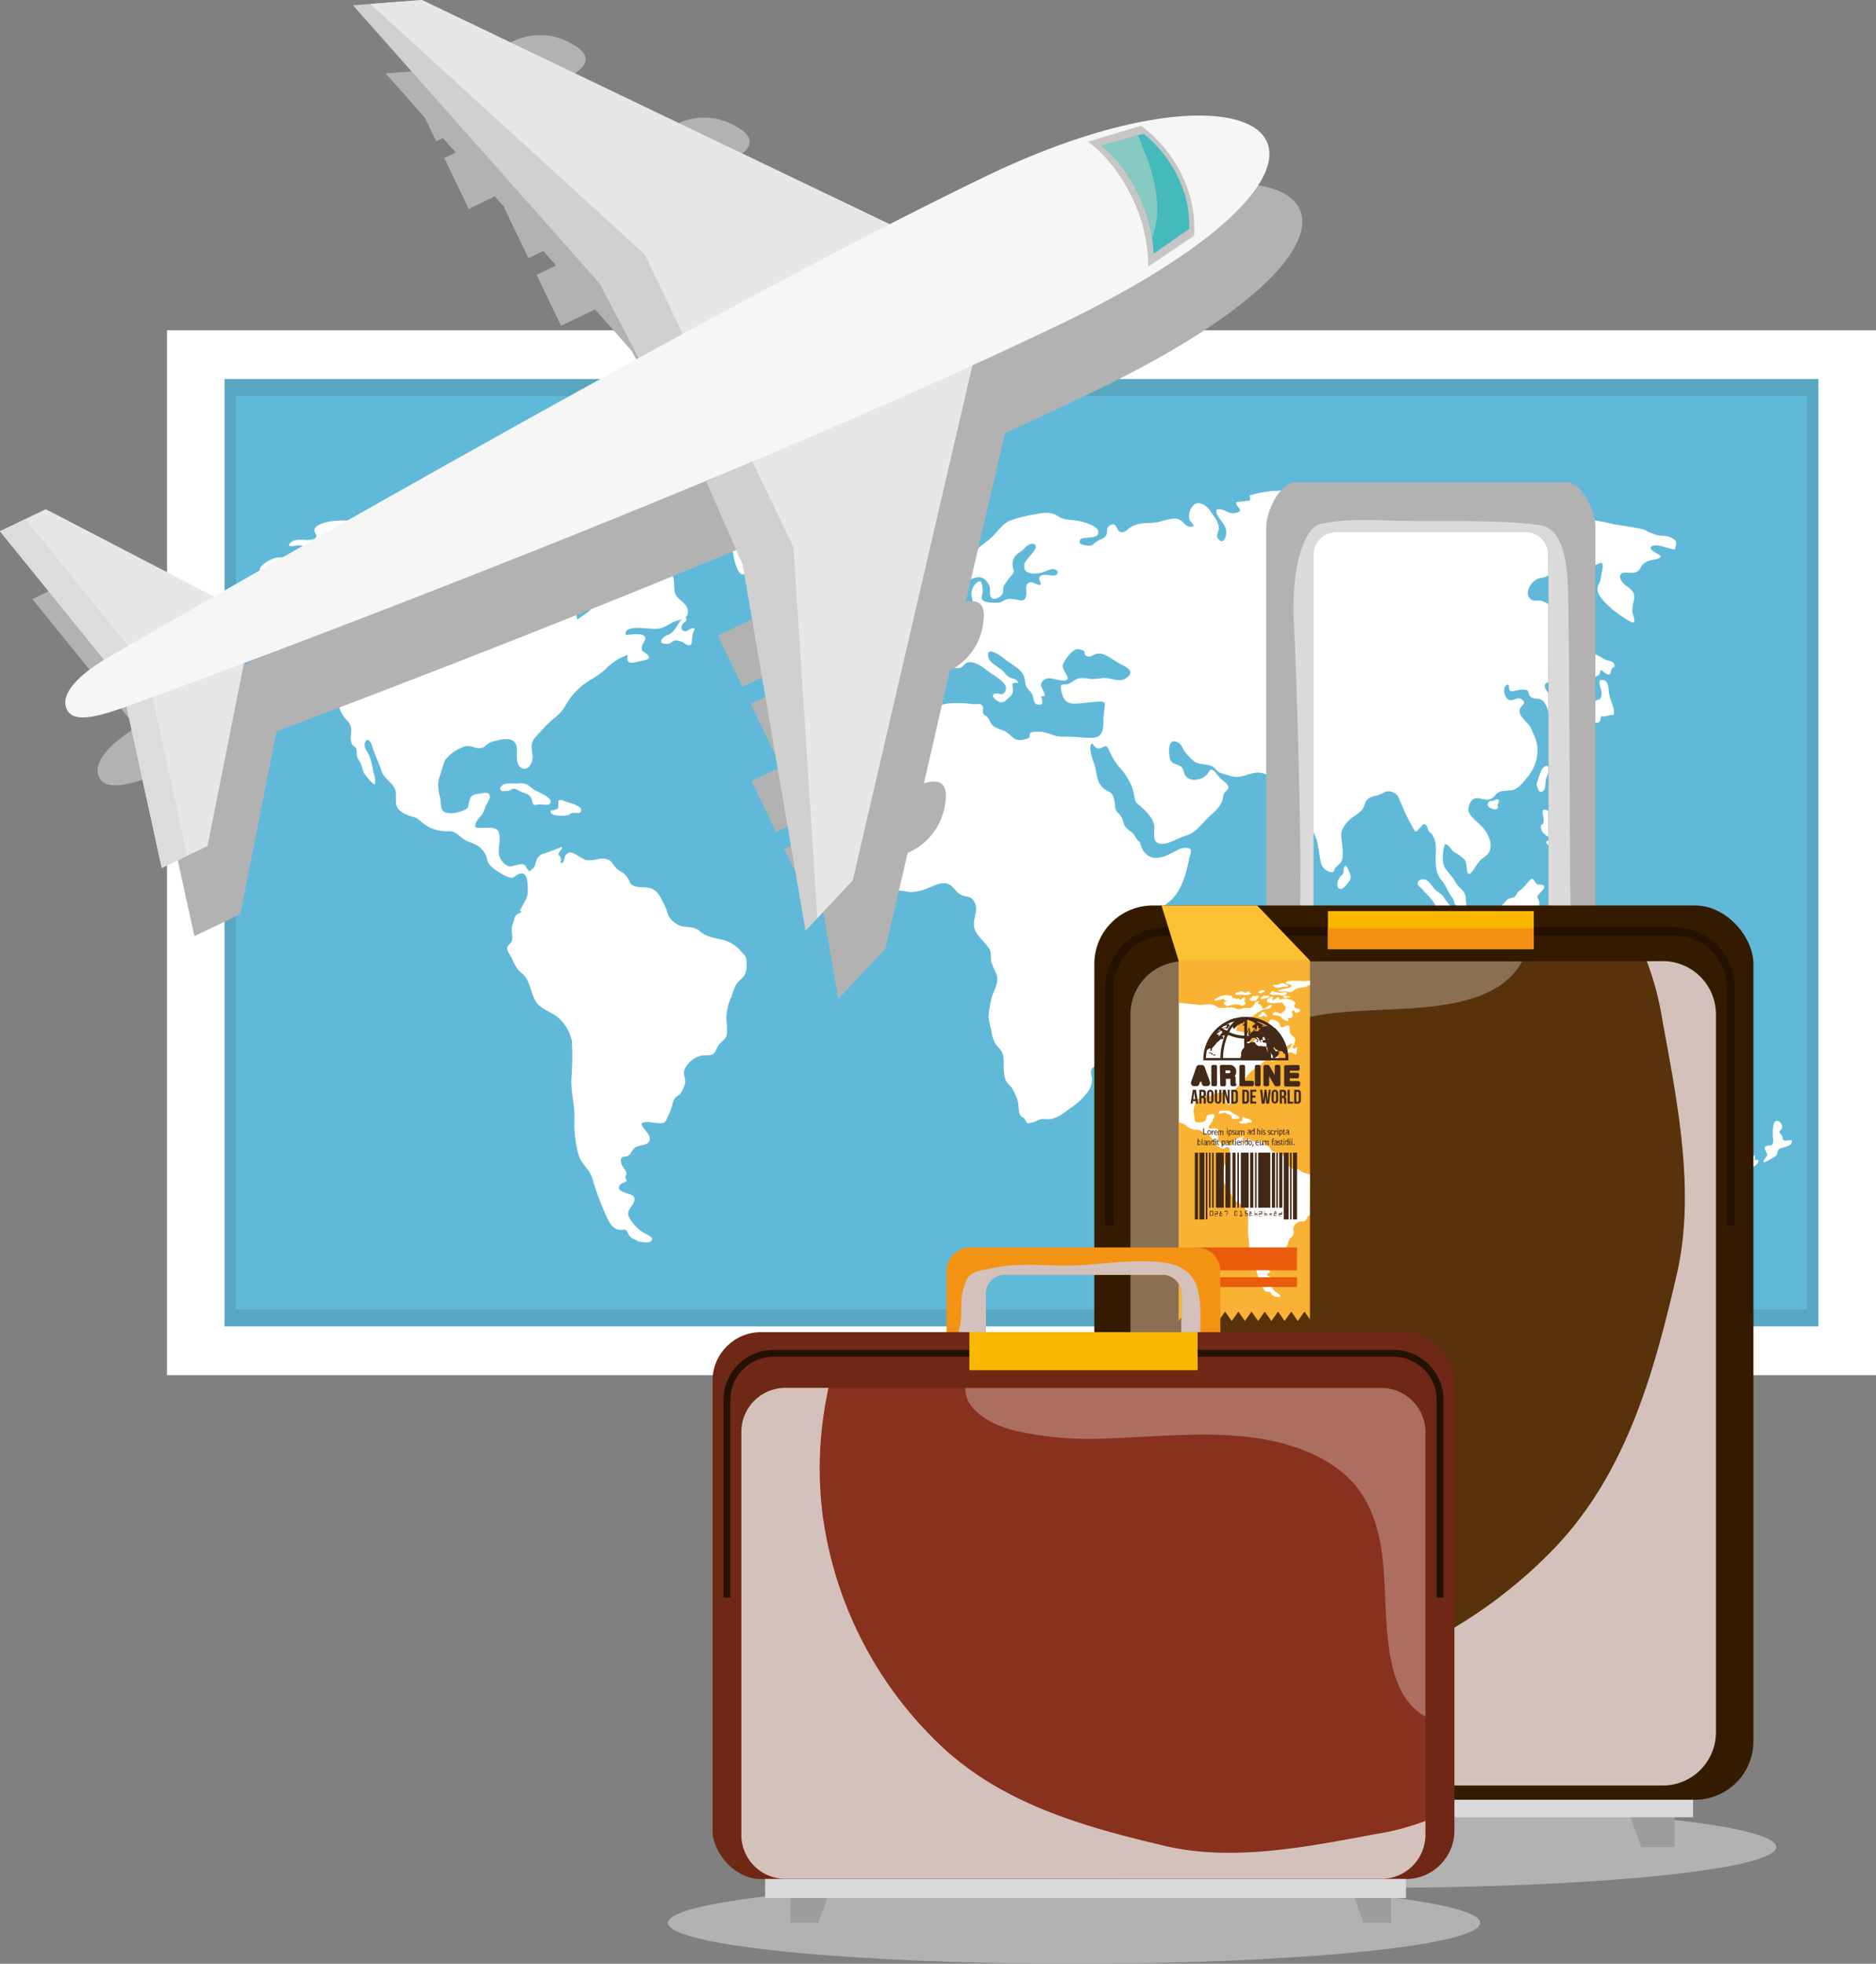 <?xml version="1.0" encoding="UTF-8"?> <svg xmlns="http://www.w3.org/2000/svg" viewBox="0 0 353.06 369.54"><rect x="0" y="0" width="353.06" height="369.54" fill="#808080" stroke="none"/> <defs> <style>.cls-1{isolation:isolate;}.cls-13,.cls-2{fill:#fff;}.cls-3{fill:#58a7c3;}.cls-4{fill:#61b9d9;}.cls-5,.cls-6{fill:#b2b2b2;}.cls-14,.cls-5,.cls-7{mix-blend-mode:multiply;}.cls-7,.cls-9{fill:#dadada;}.cls-8{fill:#9d9d9c;}.cls-10{fill:#341b00;}.cls-11,.cls-24{fill:none;stroke:#251100;stroke-miterlimit:10;}.cls-11{stroke-width:1.56px;}.cls-12{fill:#58320a;}.cls-13{opacity:0.3;}.cls-13,.cls-19{mix-blend-mode:soft-light;}.cls-14{fill:#d5c1bb;}.cls-15{fill:#fab700;}.cls-16{fill:#f39013;}.cls-17{fill:#fcc133;}.cls-18{fill:#f9b233;}.cls-20{fill:#432918;}.cls-21{fill:#ea5b0c;}.cls-22{fill:#f39313;}.cls-23{fill:#6f2815;}.cls-24{stroke-width:1.29px;}.cls-25{fill:#88311e;}.cls-26{fill:#e7e7e7;}.cls-27{fill:#dcdcdc;}.cls-28{fill:#d0d0d0;}.cls-29{fill:#f6f6f6;}.cls-30{fill:#c6c6c6;}.cls-31{fill:#45babd;}.cls-32{fill:#87cac1;}</style> </defs> <title>lg3537552006 [преобразованный]</title> <g class="cls-1"> <g id="Capa_1" data-name="Capa 1"> <rect class="cls-2" x="31.43" y="62.16" width="321.63" height="196.62"></rect> <rect class="cls-3" x="42.26" y="71.33" width="299.97" height="178.27"></rect> <rect class="cls-4" x="44.4" y="74.55" width="295.68" height="171.85"></rect> <path class="cls-2" d="M253.37,229.74c-.63-.74-1.26-.07-1.74-1.25a3.51,3.51,0,0,1-.14-2.39,14.41,14.41,0,0,0,1-4.11c.07-1.88.38-2.93,2-3.92a9.62,9.62,0,0,0,3-2.7c.4-.54.79-1.63,1.45-1.68a16.84,16.84,0,0,1,.49,2.85c.08.53,0,3.16-.75,1.83-.08,1.33.24,2.6-.13,3.91a16.67,16.67,0,0,1-1.34,3.13c-.45.86-2.37,6.09-3.9,4.42Z" transform="translate(-36.07 -27.83)"></path> <path class="cls-2" d="M228.81,238.24c-1.47-.54-.76-2.46-1.36-3.72a14.08,14.08,0,0,0-.91-1.92c-.42-.58-1-.9-1.25-1.64-.55-1.5-.12-3.22-.5-4.76-.2-.82-1-1.33-1.41-2a7.44,7.44,0,0,1-.77-2.56,14.76,14.76,0,0,1-.5-2.5,19.92,19.92,0,0,1,.5-3.14c.29-1.67,1.58-3,1-4.83a21.45,21.45,0,0,1-1-2.43c-.16-.9.13-1.59-.38-2.4-.76-1.23-2.44-2.48-2.8-3.91-.43-1.75,1-3.33-.06-5-.55-.86-.91-.77-1.84-1s-1.39-.81-2.11-1.6c-1.31-1.46-3-.59-4.59.07a8.83,8.83,0,0,1-3.34.79c-.82,0-1.48-.3-2.3-.29s-1.78.33-2.67.38c-1.58.09-1.33-.42-1.82-1.79-.63-1.76-2.38-2.27-3.66-3.54s-3.27-2.11-3.51-3.94c-.14-1.08.21-1.34.6-2.2s.24-1.57.57-2.37a4.6,4.6,0,0,0,.08-3.27c-.16-.49-.59-.87-.47-1.44a10.34,10.34,0,0,1,.87-1.43,26.18,26.18,0,0,1,1.29-3.16c.56-.79,1.42-.84,2-1.62l.38-.47c.76-1.08,2.4-1.23,2.89-2.58.28-.75-.09-1.53.36-2.23.33-.49,1.06-.86,1.46-1.31.95-1,1.66-2.6,3.23-2.58.72,0,1.14.55,1.81.57a4.47,4.47,0,0,0,2-.79,10,10,0,0,1,4-1.43,23,23,0,0,1,4.48.12c.89.13,1.66-.35,2,.57.12.33-.14.83,0,1.15s.63.51.89.84c.49.6.46,1.16,1.12,1.62s1.5.64,2.21,1c1.42.82,1.64,2,3.53,1.46.4-.11.56,0,.86-.28s0-.68.38-1a5.32,5.32,0,0,1,2.39-.07,15.74,15.74,0,0,1,2.18.67,8.44,8.44,0,0,0,2.32.17c1.62,0,3.32.3,4.87.19,1.88-.13,1.89-1.82,1.91-3.34a16.78,16.78,0,0,1,.22-2.28c.14-1,0-1.21-1.17-1.17-1.54.07-3.06.39-4.59.39-1.78,0-2.24-1.31-2.46-2.87-.15-1.08.47-.55,1.41-.86.65-.21,1.14-.78,1.81-1a6.4,6.4,0,0,1,2.39.1,14.77,14.77,0,0,0,2.3-.19c1.67-.08,3.1,1,4.49-.07,1.78-1.38-.56-2.17-1.75-2.87s-2.57-1.9-3.89-1.63c-.81.17-1.42.94-2.13.29-.26-.23-.07-.58-.33-.81a3.15,3.15,0,0,0-1.07-.36c-1-.06-2.49,1.92-2.85,2.89-.47,1.24,2.54,3.27-.41,3-1.06-.09-2.53-.91-3.44.18-.61.74-.11,1.17.17,1.85.19.46.63,1.11-.44.94.12.63.69,1.71-.49,1.62-1-.08-.87-1.17-1.13-1.83s-.8-.94-1.1-1.5c-.38-.72-.22-1.57-.62-2.32-.7-1.29-2.38-2-3.48-2.94-.57-.45-3.43-2.66-3.14-.49.16,1.23,2.07,2,2.85,2.79.48.48.56.82,1.24,1.15.51.24,1.45.31,1.54,1-1.24.07-1.12,0-1,1.06a1.64,1.64,0,0,1-.69,1.7c-.56.5-.91,1-1.63.91-.32,0-1.52-.83-1.41-1.27.2-.8,1.52,0,2-.38a1.28,1.28,0,0,0,.12-1.84c-.84-1.05-2.35-1.76-3.39-2.63-.84-.71-2.83-1.89-3.78-1.24-.74.5-.6,1-1.75.93-.71,0-1.49-.65-1.91.19s.08,1.36-.66,2.1c-.58.58-1.27.72-1.8,1.37-1,1.18-1.41,2.55-3,3-.55.16-2,.57-2.3.09l-.48.38c-.51-2.16-2.47,0-3.05-1.82-.47-1.44.36-2.69.57-4.11.13-.84-.13-1.44.67-2a3.92,3.92,0,0,1,2.29-.37c1.46.07,3.53,1.06,3.63-1s-1.51-2.13-2.41-3.34c-1.41-1.89,2.29-1.21,2.92-1.51a26.71,26.71,0,0,0,3.61-2.51c1.31-.95,1.84-2.33,3.53-2.39,1.9-.07,1.34-.44,1.14-1.91-.11-.87.75-2.65,1.81-2.48a5.23,5.23,0,0,1,.3,2.09c-.16.8-.53,1.32.58,1.75a7.84,7.84,0,0,0,2,.16c1,.11,1.17-.45,2.1-.66,1.61-.36,3.53,1.32,3.54-1.15,0-.75-.26-1.77.67-2,.72-.19,1.23.56,2,.47.14-.77-.73-1.32.2-1.78.68-.34,1.73.1,2.39,0s1-.83.1-1.15c-.69-.25-1.74.43-2.4.59-1.3.31-3.64.52-3.34-1.54.13-.92,2.75-2.89,2.08-3.61s-1.76.24-2.1.65c-.5.58-1.13.78-1.63,1.33a2.71,2.71,0,0,0-.55,2c.15.92.49.82-.17,1.71a9.8,9.8,0,0,0-1.48,2c-.25.69.08,1.16-.45,1.76-.38.43-1.35.89-1.79.54-.61-.49-.2-1.73-.5-2.38-.82-1.7-1.88-1.85-3.43-1.21-.94.39-1.22.48-1.76-.5a5.35,5.35,0,0,1-.84-2.11c0-.83.57-1.13,1.24-1.45a8.11,8.11,0,0,0,2.08-1.25c1.12-1,2.3-1.73,3.35-2.75s2-2.52,3.39-3a25.24,25.24,0,0,1,4.19-1.07c1.37-.27,3.14-.64,4.39.09a4.58,4.58,0,0,0,1.72.77c.79.15,1.6.14,2.39.3s3.42.82,3.73,1.8c.62,1.92-2.9,1-3.32,1.74-.53.93.65,1,1.32,1.12,1,.1,1-.19,1.73-.74s1.41-.46,1.8-1.17-.11-1.45.76-1.91c1.17-.62,1.08.51,1.65,1.05.74.69,1.37-.09,2.06-.57,1.59-1.11,3-.77,4.8-1,1.44-.15,3.34-1.23,4.69-.46.65.37,1.07,1.27,1.91,1.24,1.27,0,.22-.59-.08-1.17-.56-1.11.31-3.38,1.71-3.25s2.13,1.49,2.86,2.58a3.83,3.83,0,0,1,.87,2.1c0,.69-.66,1.38-.08,2.08.77.94,1.28,0,1.41-.74a2.64,2.64,0,0,0-.41-2c-.54-1-1.48-1.63-1.39-2.78,1.12-.44,2,.62,3,.65.38,0,1.35-.11,1.44-.47.13-.58-.85-.82-.66-1.62a5.91,5.91,0,0,1,1-.11l1.53-.19a1.33,1.33,0,0,0-.08-.94,22.07,22.07,0,0,1,4.38-.87,10.07,10.07,0,0,0,2.2-.2c.67-.2,1-.81,1.62-1,1.49-.56,3.27.49,4.69.85a21.39,21.39,0,0,1,2.2.48c1.09.43.72.63,0,1.32-.37.35-.77.57-.65,1.15,1.24.5,3.3,0,4.67,0a27.13,27.13,0,0,1,4.5.57c1.44.23,2.91-.54,4.3-.29.76.13,1.47.57,2.27.69a8.52,8.52,0,0,1,2.13.82,4.89,4.89,0,0,0,3,.21c1.18-.17,2.56.33,2.89-1.13a43.59,43.59,0,0,1,4.95-.2c.91,0,1.41.56,2.29.86a6.38,6.38,0,0,0,2.39.09c.85,0,1.71,0,2.56,0a5.2,5.2,0,0,1,2.44.36,11.92,11.92,0,0,0,4.28.79c1.3.13,2.54.46,3.82.65.68.1,3.29.87,2.59-.45,2.16-.16,3.88.53,5.92.85.79.13,5.46.74,5.44,1.24l1.06.38c.94.55,2.25.24,3.25.68.31.14.92.43,1.07.83.22.57-.22.79-.13,1.44-.82.17-3.91-1.41-4.56-.44s3.86,1.73.65,2.37a3.64,3.64,0,0,0-2.17.88c-.5.55-.56,1.22-1.36,1.51s-1.95-.15-2.58.19-.36,1.16.09,1.7c1,1.19,2.36,1.24,2.2,3.18a9.53,9.53,0,0,0-.36,2.29c.05.39.65,1.81.25,2.08s-3.81-2.24-4.22-2.65c-.87-.87-2.42-2.14-2.56-3.45-.09-.83.47-1.31.58-2.1s.33-1.48.38-2.19c.11-1.4-.66-.63-1.43-.39a3.15,3.15,0,0,1-1.15.1c-.31,0-.89-.33-1.14-.29-2,.27,1.43,2.66-1,3.16-.84.18-1.41-.36-2.08-.69a5,5,0,0,0-2-.46,3.58,3.58,0,0,0-2,.41c-.78.24-1.22.1-1.94.64-1,.72-1.86,2.39-1,3.34.75.79,1.22.36,2.11.48A4.18,4.18,0,0,1,328,142a6.1,6.1,0,0,1,1.73,1.34,17.73,17.73,0,0,1,.76,1.89c.59,1.14,1.36,1.64,1.08,3.06a36.12,36.12,0,0,1-.77,3.63,8.86,8.86,0,0,1-.45,1.64c-.48.64-1,.21-1.58.1-1.95-.37-1,1.41-1.14,2.54-2.25.35.68,2.94,1.19,3.53s1.11,1.36.84,2.13-1.39.6-1.63,1l-.39-.19a6.24,6.24,0,0,0-1-2.76c-.83-.91-1.77-.32-2.56-1-.37-.29-.26-1-.7-1.23a4.4,4.4,0,0,0-1.62,0c-1.2.23-1.76.69-1.74-1-1.37-.1-1,2.93.4,2.93.61,0,1.39-.7,2.08-.15.91.71,0,1-.29,1.58-.76,1.43,1.41,2.57,2,3.85.68,1.57,1.24,2.48,1.22,4.3a7.91,7.91,0,0,1-1.74,4.68c-.85,1-1.79,2.46-3.13,2.68a18.75,18.75,0,0,0-2,.19c-1,.27-1,.85-1.72,1.32-1.37.9-2.91-1-4,.69a2.88,2.88,0,0,0-.36,1l-.09.39c0,1.15,2,2.57,2.74,3.44,1,1.07,1.9,3,1.24,4.49-.31.73-1.14,1.08-1.69,1.62a13.91,13.91,0,0,0-1.36,1.89c-1.53,2.15-.93-1.12-1.62-2a8.22,8.22,0,0,0-2-1.43c-.59-.41-.94-1.49-1.69-1.44a7.37,7.37,0,0,0-.28,3.8c.36,1.09,1.4,1.9,2,2.87a6.5,6.5,0,0,0,1,1.44,3.57,3.57,0,0,1,1.08,1.33c.19.6.08,1.34.23,1.94s.91,1.33.4,1.68-2.4-1.57-2.62-1.89l-.19-.77c-1-1.25-1.2-2.22-2.08-3.42a4.87,4.87,0,0,1-1-1.64,8.93,8.93,0,0,1-.29-2.68c0-1.68.29-2.93-.6-4.4-.18-.3-.54-.5-.74-.78s-.18-.82-.38-1c-.57-.63-.74-.08-1.27.46-.32.31-.46.8-.93.59,0,0-1-1.8-1.44-2.67-.59-1.14-1-2.29-1.52-3.45a2.12,2.12,0,0,0-2.56-1.3,9.65,9.65,0,0,1-1.65.73,3.24,3.24,0,0,0-1.82.77c-.44.51-.46,1.19-.83,1.74a5.87,5.87,0,0,1-1.73,1.44c-1.15.78-2.4,2.27-2.31,3.6s.54,3.45.1,4.69c-.26.75-1.27,1.07-1.44,1.86s-2.14-.06-2.44-1.34c-.42-1.76-.46-3.64-1.17-5.3s-2.15-3.53-2.32-5.26c-.08-.78.16-2.37-1-2.68-.66-.19-.91.46-1.06,1-.61.12-1.59-.57-2-1-.6-.61-.34-1.3-.84-1.94a4.68,4.68,0,0,0-3.16-1.91c-1.72-.14-3.24,1.08-4.95.75-.65-.14-1.39-.39-2-.56-.89-.22-.9-.37-1.51-1-1.09-1.09-2.7-.39-3.92-1.34a10.4,10.4,0,0,1-1.77-1.86c-.38-.53-.51-1.2-1.12-1.58-2-1.27-1.95,1.64-1.63,2.9.25,1,.95,1,1.73,1.36,1.1.58.66,1.27,1.26,2,.93,1.21,3.35.65,4.09-.45.48-.73.59-1.14,1.34-.39.39.4.78,1,1.26,1.42s1.25.92,1.32,1.45-.51.72-.77,1.15a2.61,2.61,0,0,0-.28,1.05c-.43,1.71-1.74,2.57-3,3.81-1.42,1.39-2.08,2.59-4,3.17-1.35.4-3,1.5-4.39,1.53-2.14,0-1.36-2.08-1.53-3.44s-1.38-2.55-2.37-3.47c-.62-.57-1.05-.68-1.26-1.5a16.88,16.88,0,0,0-.56-2.39,13,13,0,0,0-2.43-3.71,13,13,0,0,1-1.89-3.17c-.59-1.09-.62-.67-1.5-.37s-1-.12-1.67-.86c-.88.6.22,3.32.47,4.09.52,1.61.29,3.16,1.73,4.42.56.51,1.21.48,1.67,1.22a5.35,5.35,0,0,1,.45,2.2c.16,1,.56,1,1.13,1.82.38.55.4,1.34.78,1.91s1.08.83,1.53,1.36.57,1.16,1.23,1.52c.32,1.49,1.11,2.85,2.79,3,1.53.09,3-.8,4.27-1.46a2.88,2.88,0,0,1,2.13-.35c.79.32.27,1.07.12,1.83-.54,2.77-1.49,6.48-3.84,8.27-1.46,1.12-2.48,2.61-3.83,3.85a15.81,15.81,0,0,0-1.84,1.82,6.63,6.63,0,0,0-.91,2c-.26.69-.76,1.26-.6,2.08.07.34.49.46.48.86,0,.56-.36.46-.5.84a2.5,2.5,0,0,0,.33,2c.58,1.07.75,1,.58,2.2-.26,1.69.3,3.35-.72,4.88-.5.75-1.28.9-2,1.41a10.17,10.17,0,0,0-2,2.2,4.74,4.74,0,0,0-1.24,2.12c-.1.89.67,1.29.77,2.11.22,1.9-1.84,2.26-3,2.88a.28.28,0,0,0,0,.18c-.47.62,0,1.32,0,2a4.24,4.24,0,0,1-.64,2.13,12.76,12.76,0,0,1-3.38,3.21c-1.16.85-2.47,2-4,2.12-1,.06-1.29-.19-2.18.22a4.42,4.42,0,0,1-2,.55Z" transform="translate(-36.07 -27.83)"></path> <path class="cls-2" d="M289.22,190.69c.43.14.8,1.29.95,1.72.28.7-.1,1.21-.58,1.75s-.94,1.23-1.52.86-.26-1.53.08-2,.59-.55.72-.92,0-1,.35-1.33Z" transform="translate(-36.07 -27.83)"></path> <path class="cls-2" d="M316.89,202.25a4.75,4.75,0,0,1-.28-1.24c0-.43.24-.74.23-1.19,0-.87.59-1.11,1.34-1.34s1.07-1,1.71-1.45a4.29,4.29,0,0,1,1.07-.33c.3-.11.8-1.13,1.09-1.28.64-.31,1.58-1.7,2.15-2.13s.71,1.06,1.44,1c.32,0,.81,0,1,.27s-.09.64-.34.87a7.85,7.85,0,0,0-.67.74c-.38.45-.25.5,0,1s.07.7.13,1.14.37.61.54,1,.12.6-.31.81-.62.14-.8.73c-.12.38-.17.77-.32,1.15s-.58.93-.77,1.43,0,.77-.1,1.1a1.71,1.71,0,0,1-.82.68c-.16.07-.35.09-.49.17s-.22.26-.42.3c-.43.08-.48-.31-.86-.43-.76-.23-1.44.28-2.15.28-.54,0-1.61-.66-1.15-1.29A10.17,10.17,0,0,1,316.89,202.25Z" transform="translate(-36.07 -27.83)"></path> <path class="cls-2" d="M302.94,194.37c-.32-1,.93-1.31,1.62-.9s1,1.12,1.53,1.7,1.33.8,1.76,1.6a9.71,9.71,0,0,0,1.53,1.86c1,1.17,2.15,2.19,3.1,3.4a2.74,2.74,0,0,1,.5,1.18,2.78,2.78,0,0,0,.57,1.09,1.92,1.92,0,0,1-.48,2.27c-.92.87-1.48-.28-2-1a16.87,16.87,0,0,1-1-1.65,5.59,5.59,0,0,0-1.3-1.4c-1.6-1.39-2-3.71-3.24-5.4a12,12,0,0,0-1.3-1.37,6.74,6.74,0,0,0-1.1-1.16Z" transform="translate(-36.07 -27.83)"></path> <path class="cls-2" d="M322.63,210.19c-.27-.13-.74.14-1.05.14a10.62,10.62,0,0,1-1.15-.15c-.8-.08-1.62-.07-2.39-.18a17.49,17.49,0,0,1-2.25-.64c-.67-.2-1.58-.2-2-.79a.8.8,0,0,1-.1-1c.24-.45.46-.34.95-.28a2.56,2.56,0,0,1,1.05.24c.3.19.44.52.82.62s.83,0,1.19.09c.64.09.54-.17,1-.42.77-.41,1.48.42,2.15.56.25.06.55-.09.77.09s.12.42.24.62c.29.44.93.37,1,.92Z" transform="translate(-36.07 -27.83)"></path> <path class="cls-2" d="M326.89,205c-.26-.3-.63-.28-.54-.84.06-.38.39-.54.54-.85a3.36,3.36,0,0,0,.1-1.11,12.1,12.1,0,0,1,.23-1.2,2.65,2.65,0,0,1,1.08-1.73c.75-.43,1.47-.06,2.26-.05a2.78,2.78,0,0,0,1.15-.18c.21-.09.75-.58,1-.48.43.17.11.74,0,1s-.29.58-.45.8c-.41.59-1.46.41-2.09.35s-2.08-.43-1.81.67c0,.17.07.37.28.38s.19-.33.38-.39.65.25,1,.24.75-.3,1-.19c.44.18.27.71,0,1-.47.41-1.72.29-1.29,1.11a3.15,3.15,0,0,1,.3.47c.06.15,0,.38.09.53.15.34.5.41.57.86.1.66-.26.44-.72.53s-.6.57-.95.52c-.16-.46-.14-2.41-.95-2.19-.08.56.46,1,.31,1.61-.09.41-.08,1.54-.7,1.21S327.3,205.49,326.89,205Z" transform="translate(-36.07 -27.83)"></path> <path class="cls-2" d="M318,179.58c.28,1.18-2.87.23-1.71-.85.26-.25.49-.16.8-.21s.48-.27.68-.27c.9,0,0,1.05.13,1.23Z" transform="translate(-36.07 -27.83)"></path> <path class="cls-2" d="M325.25,175.39c.13.52.4,2,1.26,1.26.47-.43.38-1.44.47-2s.54-1.34.57-2c.05-1.16-1-.64-1.34,0S325.25,175.39,325.25,175.39Z" transform="translate(-36.07 -27.83)"></path> <path class="cls-2" d="M332.23,191a1,1,0,0,1-.81.66c-.43,0-.48-.36-.81-.43s-1.29.74-1.34,1.2.07.8.49.63c.1,0,.2-.32.32-.41a1.42,1.42,0,0,1,.53-.13c1,0,.72.82,1.21,1.38.3.36,1.4,1.22,1.56.49.07-.33-.32-.72-.18-1s.53-.05.56-.63a6.74,6.74,0,0,0-.52-2.1c-.08-.25-.23-.66-.58-.58s-.27.6-.33.87Z" transform="translate(-36.07 -27.83)"></path> <path class="cls-2" d="M328.46,185.24c-.31.7-1.32-.15-1.66-.4a1.88,1.88,0,0,1-.72-1.75c1.43-.31-.92-3.84,1.36-2.67.29.15.74.17,1,.42s.14.64.24,1,.21.41.13.84-.16.73-.24,1.11a2,2,0,0,0,0,1.12c.21.4.6.2,1,.17,1-.05,1.2.7,1.33,1.43-.4-.07-.71-.51-1.14-.62A9.67,9.67,0,0,1,328.46,185.24Z" transform="translate(-36.07 -27.83)"></path> <path class="cls-2" d="M330.37,212.05c-.61-.7.44-1.4,1.24-1.71.52-.2,1.57-.78,2.16-.54,1.07.46-.67.95-.91,1.11-.7.48-1.16,1.08-2.06,1.18C330.6,212.11,330.51,212.21,330.37,212.05Z" transform="translate(-36.07 -27.83)"></path> <path class="cls-2" d="M327.07,186.39c0,.19,1.36,1.66,1.34.57,0-.41-.87-1.2-1.24-.86Z" transform="translate(-36.07 -27.83)"></path> <path class="cls-2" d="M331,187.1c0,.36,1.14,1.49,1.19.67a.74.74,0,0,0-1.24-.67" transform="translate(-36.07 -27.83)"></path> <path class="cls-2" d="M329.46,188c.79.41,0,1.76-.41,1.62s-.11-2.06.32-1.62" transform="translate(-36.07 -27.83)"></path> <path class="cls-2" d="M330.77,188.44c.79.41-.32,2.24-.76,2.11s-.1-2.07.32-1.62" transform="translate(-36.07 -27.83)"></path> <path class="cls-2" d="M332.19,189.49c.1-.52-1.13-1.66-1-.62C331.23,188.87,332,190.22,332.19,189.49Z" transform="translate(-36.07 -27.83)"></path> <path class="cls-2" d="M336.44,239.3c.52.23.85-.54,1.27-.84s.68-.85,1.3-1a2.73,2.73,0,0,1-.06,1.14c-.15.36-.49.41-.6.67-.31.7.11,1.22.29,2,.12.53-.08.68.29,1.13a6.32,6.32,0,0,0,1.07.77,3.16,3.16,0,0,0,1,.57c.62.11.63-.21,1.07-.35,1.48-.47,3.19-.09,4.66-.77s2.21-2.24,3.09-3.53a29,29,0,0,1,3.39-4.43,9.19,9.19,0,0,0,2.41-4.29c.48-1.89-.69-3.37-1.55-5.06s-2.2-2.21-2.87-3.8c-.28-.69,0-1,0-1.84a8.65,8.65,0,0,0-.58-2.82c-.28-.71-1-.94-1.22-1.67-.17-.55.08-3-.74-2.34-.53.44-1.1,2.66-1.3,3.34a10.78,10.78,0,0,1-.75,2.58c-.45.85-.3,1.39-1.2,1.1a5.1,5.1,0,0,1-2.05-1.29c-.62-.63-2-.58-1.89-1.56s2.08-2.41,1.56-2.88-2.28-.63-3-.87c-1.18-.37-.91.3-1.62,1.15s-1.08.17-1.65.67a3.72,3.72,0,0,0-.79,2,2.65,2.65,0,0,1-1.89.12c-1-.52-.93-1-2.08-.21a4.71,4.71,0,0,0-1.72,1.62c-.42.88-.12,1.26-1.15,1.53-.28.08-.53-.13-.88.07s-.49.66-.67,1.07c-.32.77-.44,1.2-1.22,1.61-1.36.71-2.85.8-4.2,1.64s-2.7,1.22-3.06,2.87a11.42,11.42,0,0,1-.45,2.4c-.18.4-.49.35-.51.85s.37.62.55,1.05a7.3,7.3,0,0,1-.1,4.67c-.49,1.05-1.92,3.07.42,2.7,1.47-.24,2.83-.69,4.39-.87s2.73-1.22,4.11-1.81c2.57-1.1,5.79-2.25,7.65.76C335.49,237.67,335.91,239.06,336.44,239.3Z" transform="translate(-36.07 -27.83)"></path> <path class="cls-2" d="M348,210.91c-.18,0-.72-.95-1.06-1.14a1.33,1.33,0,0,0-1.07-.1c-.33.17-.5.72-1,.27s-.07-.62.07-1c.71-1.67-1.14-2.86-2.52-3.23a3.13,3.13,0,0,1-1-.52c-.42-.3-.47-.32-.9-.1s-.53.22-.87-.29-.54-.76-.24-1.12,1.12-.21,1.19-.38-.9-.25-1-.32c-.34-.16-.33-.61-.72-.72s-.91.29-.91-.33,1.15-.49,1.58-.61a3.15,3.15,0,0,1,.86-.25c.48,0,.48.08.75.43a2.62,2.62,0,0,1,.45.57c.12.26.14.58.24.86.21.55.23,1.24.89,1.33.27-.74.85-1,1.36-1.42a2.28,2.28,0,0,1,2.09-.29c1.51.37,2.79,1.42,4.21,1.86a5.4,5.4,0,0,1,2.09,1.16c.37.34.21.52.34.95s.41.48.82.57a1.27,1.27,0,0,1,.92.48c.1.14.25.33.18.53s-.38.15-.47.29c-.21.34.16.75.36,1a6.49,6.49,0,0,1,.49,1c.24.4.62.22.95.49a5.57,5.57,0,0,1,.68,1c.74,1.16-.65.46-1.2.43a3.15,3.15,0,0,1-2.33-.86c-.63-.64-.68-1.67-1.68-1.92-.75-.2-1,.18-1.39.73s-.82.45-1.48.71Z" transform="translate(-36.07 -27.83)"></path> <path class="cls-2" d="M355.94,207.75a3.15,3.15,0,0,0,2.66-.76c.3-.37.9-1.46.35-1.78s-1.16,1.06-1.77,1.29-1.81.05-2,.63Z" transform="translate(-36.07 -27.83)"></path> <path class="cls-2" d="M340.17,249.05a3.63,3.63,0,0,1,.67-3.16c.5-.76.4-.46,1.24-.19a6,6,0,0,0,1.71.11c.48,1.22-.45,1.26-1.25,1.78s-1,1.33-1.8,1.46Z" transform="translate(-36.07 -27.83)"></path> <path class="cls-2" d="M329.75,142.65c-.2-.36-.46-1.26.19-1.24.43,0,.66.77.84,1.08a20.13,20.13,0,0,0,1.82,2.19,14.36,14.36,0,0,1,1.95,2.45c.17.42.1.87.29,1.33s.61.63.63,1.25c-.67.09-1.22-.64-1.71-1-.82-.63-.72-.83-1.14-1.73a19.71,19.71,0,0,0-2.58-3.46Z" transform="translate(-36.07 -27.83)"></path> <path class="cls-2" d="M336.35,155.17c-.34-.62-1.29-1.09-1-2,.1-.39.52-.34.56-1,0-.41-.45-.86,0-1.15s1.85.76,2.3.94c.75.29,1.82.26,1.71,1.34a1.33,1.33,0,0,0-.58.47c-.1.19-.12.83-.26.92-.57.36-1.29-.65-1.81-.78-.09.38-.05.74-.3.94Z" transform="translate(-36.07 -27.83)"></path> <path class="cls-2" d="M333,163.68c-.18-.3-.92-.32-1-.59-.18-.44.39-1,.68-1.29a2.55,2.55,0,0,1,1.22-.7c.43-.13,1.27,0,1.63-.28s.4-.86.86-1.15.8.05,1-.77c.32-1-.42-2-.27-3,1.69-.56,1.61,1.33,1.8,2.57s1.09,2.53.85,3.9c-.85-.07-1.51.45-2.38.22-.17.44,0,1.08-.57,1.23-.76.22-.7-.53-1.12-.89a1.91,1.91,0,0,0-2.41.12Z" transform="translate(-36.07 -27.83)"></path> <path class="cls-2" d="M332.14,166.65c-.07-.78-1.42-1.7-.87-2.41.77-1,1.47.88,2.38.79.18.74-1,2.49-1.51,1.71Z" transform="translate(-36.07 -27.83)"></path> <path class="cls-2" d="M358.23,252.51c-.47-.62-2.92,0-2-1.65.42-.76,2.12-1.05,2.88-1.43,1-.49,1.91-1.11,2.93-1.6a14.13,14.13,0,0,0,3.19-1.91c.38-.33.53-.72,1.11-.64a2.14,2.14,0,0,1-.05.84,5.24,5.24,0,0,0,.7-.05c.18.89-1.19,1.43-1.78,1.83-.87.59-1.68,1.27-2.53,1.87s-1.87.41-2.58,1.07-.94,1.18-1.7,1.53Z" transform="translate(-36.07 -27.83)"></path> <path class="cls-2" d="M368.05,246.56c-.28-.52.47-.83.58-1.29s-.56-1.15-.44-1.51c.18-.53,1.14-.22,1.43-.58s.09-1.38.09-1.78c0-.76-.08-3,1-2.6a1.15,1.15,0,0,1,.71,1.31c-.06.24-.41.49-.43.59-.09.43.1.3.27.63.06.11.23.32.29.43s-.07.42.21.62,1.11,0,1.5,0c.31,1.34-2,1.22-2.44,1.77s-.07.89-.71,1.32c-.43.3-1,.55-1.43.85Z" transform="translate(-36.07 -27.83)"></path> <path class="cls-2" d="M204.45,145c.74-.6,2.11-.91,2.37-2a4.33,4.33,0,0,1,.16-.86c.14-.3.39-.25.41-.64.05-.74-.73-.83-1.24-.59s-.69.71-1.07,1c-.55.42-1.27.25-1.79.65A1.34,1.34,0,0,0,203,144c.25.52,1.08.38,1.06.93V145Z" transform="translate(-36.07 -27.83)"></path> <path class="cls-2" d="M199.22,132.14c.74-.61,3.39-.49,3.65-1.58.07-.3-.13-.79,0-1.08s-.74-.46-.71-.86c.05-.73-.73-.83-1.24-.59s-.7.72-1.07,1c-.55.42-1.27.24-1.8.64-.33.26-2.14,1-1.9,1.53s1.08.38,1.06.93c0,0,1.58,0,1.58,0Z" transform="translate(-36.07 -27.83)"></path> <path class="cls-2" d="M207.25,145.76c.08-.85.44-.83.84-1.45.29-.45.06-1.13.15-1.63s.46-.92.37-1.44-.61-.67-.88-1.12a3,3,0,0,1,.6-3.32c.33-.32,1.12-.75,1.55-.42s.13,1-.28,1.2c.33.6,1.24.15,1.38.87.07.37-.24.43-.31.71s0,.25,0,.65.19.26.09.67-.44.27-.36.75.66.77.93,1,.37,0,.49.45-.21.54-.15.79c.11.4,1.15.84.56,1.34-.27.24-1.31,0-1.69.11s-.83.7-1.36.86-1.31,0-1.52.27Z" transform="translate(-36.07 -27.83)"></path> <path class="cls-2" d="M176.64,135.58c.74,1.73,2.63.42,3.37-.45a10.66,10.66,0,0,1,1.2-1.5c.52-.45,1.19-.74,1.74-1.19a8.6,8.6,0,0,0,1.23-1.5,2.52,2.52,0,0,1,1.7-.79c1.3-.28,2.6-.16,3.66-1a6.06,6.06,0,0,1,4-1.44c.86,0,3.35,0,3.76-1,.21-.51-.41-1,.34-1.32.57-.24,1.23.45,1.5-.21s-.75-.89-.51-1.5,1.23-.3,1.74-.36c1.2-.14,1.24-1,1.3-2.07a1.28,1.28,0,0,0,.92-1.23c.1-.82.13-1.13.93-1.58,1-.57,2.21-.71,3.17-1.28.28-.17,1.14-.69,1-1.09s-1.29-.22-1.65-.21c-1.62,0-3.21.73-4.87.65-3-.15-5.83-1.36-8.88-1.37a18.75,18.75,0,0,0-5.77.79,27.44,27.44,0,0,1-5.48.94,18.57,18.57,0,0,1-2.62.35,8.39,8.39,0,0,0-2.63.49,28.13,28.13,0,0,1-3.73,1.31c-.89.13-3.23.25-1.56,1.56.88.69,2,.52,3.06.66a4.56,4.56,0,0,1,2.08.93c.93.7.28.8.22,1.65s.79.59,1.29,1c.85.61-.39.65-.85.78,0,.61.09.93-.37,1.3s-.8.35-1.15.84a5.59,5.59,0,0,0-.86,3.16c0,.94.79,5.68,2.22,4.94Z" transform="translate(-36.07 -27.83)"></path> <path class="cls-2" d="M157.13,119.88c.48-.24,1.2.36,1.72.43a8.31,8.31,0,0,0,1.73-.15c1,0,2.62.63,3.59.23.38-.17.89-.9,1.35-1.16a7.79,7.79,0,0,1,1.79-.57,11.53,11.53,0,0,1,2.37-.43c.78-.06,1-.4,1.72-.7,1.14-.51,2.54-.42,3.73-.72s2.36-.81,3.57-1.1c.38-1-2.58-.54-3.08-.56a32.44,32.44,0,0,0-4.73.21c-2.48.23-5.12-.35-7.51,0-.62.1-3,.31-1.87,1.22.47.4,2.91.15,2.24,1.31-.37.64-2.29.83-3,1-1.06.24-2,.49-3.08.79Z" transform="translate(-36.07 -27.83)"></path> <path class="cls-2" d="M162.44,117.62c-.46-.37-1.08-.54-1.57-.87a2.2,2.2,0,0,0-1.83-.24c-.39.11-.7.34-1.11.44a8.4,8.4,0,0,1-.94.21c-.27,0-1.68-.14-1.72.17s1.06,1,1.33,1.12a5.11,5.11,0,0,0,1.83.07c.61-.12,1.15-.33,1.79-.4a5.21,5.21,0,0,1,.9-.07,4.07,4.07,0,0,0,.85.07.94.94,0,0,0,.36-.18Z" transform="translate(-36.07 -27.83)"></path> <path class="cls-2" d="M157.67,130.06a4.55,4.55,0,0,0-1.21-.29c-.48,0-.66.17-1,.43-1,.73.17,1.11,1,1.11,1,0,1.67-.11,2.41.61a6.93,6.93,0,0,0,2,1.65c.31.14,1.16.55,1.47.33.49-.34-.13-.84-.15-1.15s.44-.31.73-.26c.5.07.81.1,1.15-.38.61-.87.23-1.36-.1-2.26a.57.57,0,0,1,.59-.8c.49.06.58.73,1,.94,1.1.55,3.1-1.13,1.46-1.72-.7-.26-1.59-.24-2-1s-.07-.76.29-1.23c.77-1-1.67-1.92-2.4-2.14a4.9,4.9,0,0,0-1.52-.26,4.8,4.8,0,0,0-1.89.07c-.36.13-1,.51-1.25.14s-.08-.8-.66-.89-.95.44-1.35.74a3.16,3.16,0,0,1-1.23.58.94.94,0,0,1,.11-1c.28-.34.39-.54-.22-.61s-1.59.71-2,1.15-.58.8-.27,1.21a2.18,2.18,0,0,0,1.53.58,10,10,0,0,0,3-.07,2.51,2.51,0,0,1,1.12-.14c.14,0,.14.16.32.18s.27-.11.43-.17c.8-.3,1.11.77,1.51,1.28.61.78.78,1.7-.07,2.36a4.06,4.06,0,0,0-.9.8.86.86,0,0,1-.9.42h-.28Z" transform="translate(-36.07 -27.83)"></path> <path class="cls-2" d="M161.12,123.21c-.29,0-.78-.11-.93-.4a.51.51,0,0,1,.35-.71c.54-.16,1.17.19,1.69.29.22,0,.58,0,.78.08a.31.31,0,0,1,0,.6,5.33,5.33,0,0,1-.82.07c-.32.06-.61.39-.9.4Z" transform="translate(-36.07 -27.83)"></path> <path class="cls-2" d="M153.62,122.17a18.92,18.92,0,0,1-2-.1,4,4,0,0,0-.72-.16c-.13,0-.11.25-.2.34a1.65,1.65,0,0,1-.37.2c-.32.15-1.15.73-.7,1.11s1.13-.18,1.53-.24.83.07,1.33-.17.86-.35,1-.76Z" transform="translate(-36.07 -27.83)"></path> <path class="cls-2" d="M159.61,122.28c.15-.39,1.21-.37,1.57-.62.21-.15.53-.59.4-.89s-.63-.29-.9-.27a7.09,7.09,0,0,0-1.18.25,4.12,4.12,0,0,1-1.64,0,7.33,7.33,0,0,1-2.19-.54c-.39-.22-.71-.38-1,.08s-.36.72-.81,1c.49.72,1.94.53,2.75.53a9,9,0,0,1,1.47,0c.45.09.85.42,1.29.42Z" transform="translate(-36.07 -27.83)"></path> <path class="cls-2" d="M145.88,124.57a2.23,2.23,0,0,0,2-.61,4,4,0,0,0,.56-.78c.14-.22.5-.52.4-.83s-.67-.21-1-.15a3.48,3.48,0,0,1-1.43.14c-.46-.08-.58-.12-.83.37a.9.9,0,0,1-.79.64c-.51.12-.44.32-.1.75a1.45,1.45,0,0,0,1.25.58Z" transform="translate(-36.07 -27.83)"></path> <path class="cls-2" d="M148.57,120.63c-.08.22.61.41.83.43a1.21,1.21,0,0,0,.74-.21,1.85,1.85,0,0,1,.79-.33c.29,0,.64-.06.46-.49-.23-.58-1.19-.52-1.64-.3-.23.1-.39.28-.61.39a3.74,3.74,0,0,0-.75.37Z" transform="translate(-36.07 -27.83)"></path> <path class="cls-2" d="M148.5,131.78c0-.42.65-.65.93-.85s.36-.49.57-.83a.82.82,0,0,1,1.46.11c.23.4.48.51.77.84s.52.84.21,1-.71-.29-1-.41a.8.8,0,0,0-.9.07,1.66,1.66,0,0,1-1.17.47c-.4,0-1,.1-.9-.47Z" transform="translate(-36.07 -27.83)"></path> <path class="cls-2" d="M143.91,121.63c.24,0,1.88-.28,1.25-.75-.11-.08-.31,0-.43-.08s-.11-.11-.21-.31a.63.63,0,0,0-.72-.4c-.39,0-.6.35-1,.46a1.22,1.22,0,0,1-1-.14,2,2,0,0,0-1.94-.17c-.56.21-1.87.12-1.89.86s.81.56,1.33.54a12.82,12.82,0,0,1,2.32,0,5.9,5.9,0,0,0,2.51,0Z" transform="translate(-36.07 -27.83)"></path> <path class="cls-2" d="M140.86,127a4.35,4.35,0,0,0,1.61-.87c.62-.62-.51-1-.32-1.68.09-.33.4-.49.42-.86a.57.57,0,0,0-.63-.65c-.62,0-1.49,1.64-2.11,1-.24-.26-.14-.5-.62-.45-.28,0-.65.29-.93.25s-.37-.38-.75-.43-.58.18-.79.1-.2-.44-.25-.67c-.09-.44-.37-.45-.78-.47a9.4,9.4,0,0,1-1.08-.11c-.32,0-.58-.18-.9-.21a9.1,9.1,0,0,0-2.26.35c-1,.14-1.66,1-2.55,1.28-.24.08-.88.29-.7.7.06.12.48.23.6.25.37,0,.6-.17.93-.29a10.06,10.06,0,0,1,1.57-.2c.34-.08,1.05-.36,1.4-.23s.14.19,0,.43c.12.07.25.2.35.25s.45,0,.51.14c.26.39-.52.46-.75.47s-.58.1-.36.49.41.39,0,.69c.19.23.54.15.8.28s.21.41.5.51.82-.18,1.13-.28.83-.16,1.27-.25a5.9,5.9,0,0,1,2.46-.27c.47.11,1.23,0,1.55.48Z" transform="translate(-36.07 -27.83)"></path> <path class="cls-2" d="M165.33,146.57c-1,.27-1.29-.76-.7-1.42.19-.22.74-.46.61-.87-.19-.61-.75,0-1,.24-.76.9-1.15,2.13-2.24,2.69a3,3,0,0,0-1.25.75c-.31.41-.41.78.1.95a2.27,2.27,0,0,0,1.24,0c.38-.16.65-.53,1.11-.57a3.47,3.47,0,0,1,1.14.24c.38.12.64.45,1,.57,1.17.42.83-.63,1-1.28a10.43,10.43,0,0,1,.21-1.14c.11-.33.59-.68-.11-.68-.28,0-.49.21-.72.28Z" transform="translate(-36.07 -27.83)"></path> <path class="cls-2" d="M141.87,153.6a8,8,0,0,1-2,.32,1.27,1.27,0,0,1,.2-1.5,2,2,0,0,1,1.6-.55c.29-.87.28-1.43-.71-1.75-.5-.16-1.67-.45-1.9-1s.05-.93-.19-1.36-.62-.5-1-.67c-.79-.38-1.61.17-2.32.62a7.89,7.89,0,0,1-1.15.76c-.41.17-.83.12-1.25.25-.25.07-1,.2-.89.56s.81.38,1.09.33a8.93,8.93,0,0,1,2.43-.28c.4,0,.75.19,1.15.23s.75,0,1.11.09c.15,0,.27.08.41.11.14.48-.6.33-.9.33a4.68,4.68,0,0,0-1.14.14c-1,.25-1,.68-1.57,1.44a4.89,4.89,0,0,0-1.11,2c-.16.62-.14,1.86.81,1.2a6.85,6.85,0,0,0,.9-1.1,7.67,7.67,0,0,0,.83-1.19,3.49,3.49,0,0,1,1.76-1.67c.33-.12.73-.23.76.23s-.42.67-.63,1c-.39.52-.15.35.12.76a.81.81,0,0,1-.14,1c-.34.42-1,.8-.55,1.34a1.71,1.71,0,0,0,1.59.37,5.42,5.42,0,0,0,1.57-.71,8.3,8.3,0,0,0,1.1-1Z" transform="translate(-36.07 -27.83)"></path> <path class="cls-2" d="M134.84,197.43a3.6,3.6,0,0,0,.57-2.11c0-1.16,0-3.9-1.89-2.94-.7.36-.75.8-1.64.55a8.57,8.57,0,0,1-1.94-1,6.43,6.43,0,0,1-1.81-1.46c-.46-.65-.36-1.31-.77-2-.88-1.44-1.76-1.75-3.23-2.31s-2.11-2-3.63-1.92a7,7,0,0,1-4.69-1.41c-.74-.55-1-1-1.91-1.26a7.52,7.52,0,0,1-2.17-.89c-1.61-1.13-1-2.19-1.17-3.79s-2.2-2.37-2.7-4-1.28-3-1.77-4.7c-.21-.72-.85-1.81-1.34-.58-.32.82.51,1.75.82,2.42a13.5,13.5,0,0,1,.76,3.13,4.62,4.62,0,0,1,.3,2.28c-.57-.13-1.31-1.21-1.69-1.63-.67-.75-.53-1.25-.9-2.09s-.75-1.08-.84-2a3.32,3.32,0,0,0-.12-1.06c-.16-.32-.6-.47-.74-.76-.78-1.58.57-2.89-.86-4.38a6.72,6.72,0,0,1-1.82-3.65c-.36-1.5.77-3.08,1.53-4.39a5.84,5.84,0,0,1,1.37-2.09c.65-.52,1.27-.72,1.67-1.55s.55-1.7,1-2.51c.62-1.23,1-.34,1.94-.83,1.59-.82-1.09-2.82-1.51-3.64-.61-1.19.08-2.94-.28-4.4-.33-1.31-.57-3-1.58-4.09a6,6,0,0,0-3.9-1.64c-1.6,0-2.87,1.47-4.38,1.23-.08-.49.28-.88.55-1.22-.79-.14-2.43.9-3.14,1.26-1,.5-1.74,1.42-2.78,1.86s-2.36.57-3.44,1.14-2.22,2.09-3.33,1.64c-.15-1.12,1.71-1,2.38-1.4s2.27-1.51,2.18-2.3a7.27,7.27,0,0,1-1.41-.22c0-.57.6-1.27.08-1.72-.69.8-2.32.36-1.33-.65a6.11,6.11,0,0,1,3-1.63,11.05,11.05,0,0,0,1.53-.07,12.88,12.88,0,0,0,1.34-.67c.92-.39,2-.18,2.78-.69a2,2,0,0,0-2.11-.79c-.52.07-2.08.37-1-.62s3.36,0,4.48-.72c.87-.58-.3-1,0-1.8s1.84-1.2,2.56-1.36a18.53,18.53,0,0,1,5.26-.07,27.72,27.72,0,0,0,5.23-.09c1.07-.1,2.05.18,3.11.09a7.07,7.07,0,0,1,2.55-.18c1.8.46,3.7.29,5.57.57a10.59,10.59,0,0,0,2.75.3c1.06-.09,2.09-.25,3.15-.3a5.44,5.44,0,0,1,3.16.48c.94.59,1.27,1.08,2.48,1.14,1.92.1,3.8-.38,5.67-.19.86.08,1.58.65,2.36.77a6.32,6.32,0,0,0,2.4-.41c1.6-.4,2.82.37,4.19-.62,1.15-.83,1.29-3.21,3.25-2.4a.91.91,0,0,0-.35,1.21c.61-.05,1.29.09,1.14.86.26,0,.43.18.64.23-.4,1.07.38,1.19,1.16.84.52-.24,3.8-3.1,3-.93-.65,1.75-2.32.94-3.56,1.41a19.22,19.22,0,0,0-4.11,2.37,9,9,0,0,1-2.2,1.36,24.34,24.34,0,0,0-2.66.88c-1.11.52-3.8,1.09-3.65,2.56,0,.38.36.59.39,1s-.34.6-.29,1.05c.1,1,.86.81,1.72.86a9.73,9.73,0,0,1,4,1.6c1.08.64.76.62.48,1.75a4.11,4.11,0,0,0,0,2.28c.62-.41,1.29-.89,1.89-1.31.88-.62,1-1.19,1.6-2s1.46-1.07,2.13-1.72a2.64,2.64,0,0,0,.86-1.14c.09-.39-.23-.77-.1-1.15.19-.54,1.21-1.11,1.61-1.63s1-1.88,1.45-2.1c1.06-.48,3,.6,3.74,1.34.52.52.32,1.33.85,1.82s1.63.1,2.2-.21c2.45-1.36,1.83,1.12,2.1,2.79s2.34,2,2.49,3.63c.17,1.79-1.68,1.59-3,2.27a9.64,9.64,0,0,1-2.19,1.07,9.11,9.11,0,0,1-2.39,0c-.93,0-4.49-.58-4.1,1.23.81,0,3.24-.48,3.63.4.22.5-.49,1.24-.58,1.72-.21,1,.19.91.76,1.36,1.57,1.26-.52,1.25-1.65,1.58-1.33.38-2.12.27-1.81-1.3a9.93,9.93,0,0,0-2.27,1.11,13.22,13.22,0,0,0-2.09,1.74,14.8,14.8,0,0,1-2.48,1.75,13,13,0,0,0-4.71,4.66,7.92,7.92,0,0,1-2.31,2.67,24.22,24.22,0,0,0-2.68,2.68c-.77.81-1.38,1.23-1.51,2.39-.1.95.29,1.76.12,2.7-.42,2.29-2.65,2.31-2.89,0-.17-1.6.53-3.53-1.62-3.83a6.89,6.89,0,0,0-2.4.31,3.35,3.35,0,0,0-2,1c-1.3,1-2.42-.37-3.86.05a8.14,8.14,0,0,0-3.63,2.51,18.58,18.58,0,0,0-.79,2.39,7.24,7.24,0,0,0-.55,2.39,13.66,13.66,0,0,0,.41,2.48c.12.66,0,1.93.54,2.39,1,.88,3.81.19,4.69-.67v-.19c.36-1.34.26-2.2,1.82-2.39.92-.11,2.54-.67,2.22.89a9.19,9.19,0,0,1-.69,1.31,13.3,13.3,0,0,1-.55,1.44c-.47.78-1.62,1.58-1.44,2.65,1.1.35,3.06-.24,4,.41s.47,2.81.41,3.91a3.08,3.08,0,0,0,1.79,3c1,.34,2.94-1.26,3.45.36l.57.67c.21-.33.55-.45.78-.74s.29-.76.46-1.27a2.1,2.1,0,0,1,1.34-1.37,35.22,35.22,0,0,0,3.52-1.3c.08.72-.76.75-.64,1.6.59.25.44.92.38,1.44.79.16.56-1.05,1-1.54.66-.69,1.14-.41,1.94,0a11.71,11.71,0,0,0,1.8,1,6,6,0,0,0,2.31-.19,3.12,3.12,0,0,1,2.08.21c.65.37.8,1,1.33,1.51s1.07.69,1.56,1.12a5.21,5.21,0,0,1,1.07,1.65c.69,1.16,2.75.59,4,1.07,1.44.56,1.86,2.09,2.56,3.33a20.09,20.09,0,0,1,.69,1.91,4.82,4.82,0,0,0,1.63,1.51c1.36.8,2.89.11,4.2,1.26s2.69,1.23,4.3,1.63a6.3,6.3,0,0,1,3.56,2.29c.69.76.94.81.94,1.91a4.34,4.34,0,0,1-.31,2.39c-.42.65-1.13,1.12-1.58,1.74a9.77,9.77,0,0,0-.88,2.28,9.53,9.53,0,0,0-1,4.59,12.84,12.84,0,0,1,.09,2.48c-.15,1-.66,1.17-1.31,1.84s-.65,1.4-1.17,1.89-1.52.27-2.3.38a4.61,4.61,0,0,0-3.25,2.77c-.22.79.29,1.54.2,2.3a5.62,5.62,0,0,1-1,2.17c-.24.3-.62.4-.86.69a2.48,2.48,0,0,0-.55,1.25,13.49,13.49,0,0,1-.87,2.29c-.39.89-.44,1.29-1.52,1.25-.82,0-1.63-.24-2.49-.2-2.67.14,1.39,2.07.48,3.64-.48.83-1.86.61-2.59,1.12s-.73,1.3-1.52,1.65c-.46.2-.89-.11-1.16.48a2.12,2.12,0,0,0,.22,1.31c.52,1,1.08,1,.55,2.22l.29.57c-.3.45-1,.45-1.26.84-1.06,1.47,2.23,1.47,2.61,2.22.68,1.36-1.75,2.29-.9,3.85a7.53,7.53,0,0,0,3.09,3.11c.54.3,1.79.81.95,1.46-.45.35-1.89,0-2.48,0h.19c-.62-.53-1.27-.37-1.79-1.27-.65-1.1-.42-1-1.58-.93-1.84,0-2.55-2.38-3.22-3.85a47,47,0,0,1-2.08-5.83c-.6-1.91-2.14-2.67-2.6-4.49a21.62,21.62,0,0,1-.77-6.58c.11-2.67-.69-5-.57-7.74a56.09,56.09,0,0,0,.09-7,7.9,7.9,0,0,0-3-4.78c-1.07-.74-2.56-1.26-3.47-2.26s-1.22-3.09-1.91-4.45c-.49-1-1.08-1.24-1.77-2a10.61,10.61,0,0,1-1.17-2.17c-.27-.5-1-1.41-.84-2,.21-.73.93-.72.94-1.64,0-1.15-.32-1.63.11-2.77s.19-1.74,1.5-2.13c.1-.29,0-.27-.18-.36Z" transform="translate(-36.07 -27.83)"></path> <path class="cls-2" d="M130.69,176.73c-1-.37-.22-1.2.41-1.38a7.4,7.4,0,0,1,2-.06,5,5,0,0,1,2,.09c.62.28,1.09.87,1.69,1.19s3.66,1.49,2.75,2.51c-.33.36-1.49.11-1.95.13-1,.06-1.14.39-1.37-.64-.25-1.19-.95-1.33-2.08-1.74a9.44,9.44,0,0,0-1.2-.59c-.63-.06-.9.54-1.52.41Z" transform="translate(-36.07 -27.83)"></path> <path class="cls-2" d="M140.48,181.22c-.22-.06-.78-.29-.78-.58,0-.47.38-.28.7-.38,1.07-.36.65-.46.78-1.43,0-.37-.28-.24.26-.42.38-.12.66.1,1,.23.69.29,3.13.75,3,1.7-.07.76-1,.37-1.61.48s-.44.22-.73.38A6.41,6.41,0,0,1,140.48,181.22Z" transform="translate(-36.07 -27.83)"></path> <path class="cls-5" d="M314.64,389.68c0,4.24-34.22,7.69-76.42,7.69s-76.43-3.45-76.43-7.69S196,382,238.22,382,314.64,385.43,314.64,389.68Z" transform="translate(-36.07 -27.83)"></path> <path class="cls-5" d="M370.35,375.4c0,4.25-34.21,7.69-76.42,7.69s-76.42-3.44-76.42-7.69,34.21-7.69,76.42-7.69S370.35,371.15,370.35,375.4Z" transform="translate(-36.07 -27.83)"></path> <path class="cls-6" d="M283.23,211V132.08a4.24,4.24,0,0,1,4.35-4.12h35.55a4.24,4.24,0,0,1,4.34,4.12V211h8.86V127c0-2.88-2.46-8.4-5.5-8.4H279.88c-3,0-5.51,5.52-5.51,8.4v84Z" transform="translate(-36.07 -27.83)"></path> <path class="cls-7" d="M332,211c-.64-5.92-.4-49.15-.81-71.5-.19-10.29-2.75-12.5-5.51-12.88-7.59-1-17.46-.65-25.08-.76-5.33-.07-11.05-.59-16.29.65-1.6.37-5.47,5-4.69,19.31.21,3.75,2.38,60.15.26,63.32-.29.44-4.91,1.53-5.31,1.86h8.71V132.08a4.24,4.24,0,0,1,4.35-4.12h35.55a4.24,4.24,0,0,1,4.34,4.12V211Z" transform="translate(-36.07 -27.83)"></path> <polygon class="cls-8" points="229.37 347.57 223.09 347.57 223.09 338.67 232.58 338.67 229.37 347.57"></polygon> <polygon class="cls-8" points="308.88 347.57 315.16 347.57 315.16 338.67 305.67 338.67 308.88 347.57"></polygon> <rect class="cls-9" x="217.32" y="337.66" width="101.31" height="4.31"></rect> <rect class="cls-10" x="205.95" y="170.39" width="124.04" height="168.28" rx="11"></rect> <path class="cls-11" d="M361.8,258.52V213.7a10.58,10.58,0,0,0-10.57-10.58h-95.8a10.58,10.58,0,0,0-10.57,10.58v44.82" transform="translate(-36.07 -27.83)"></path> <path class="cls-12" d="M349.21,208.7A10,10,0,0,1,359,218.83V353.68a10,10,0,0,1-9.77,10.14H258.59a10,10,0,0,1-9.77-10.14V218.83a10,10,0,0,1,9.77-10.13Z" transform="translate(-36.07 -27.83)"></path> <path class="cls-13" d="M252.55,312c3.12-2.34,4.8-6.11,5.76-9.82,1.8-7,2-14.27,1.82-21.44-.43-13.9-2.51-29.1,2-42.55,2-6.06,5.47-11.9,11-15.33,7.65-4.73,16.57-4.67,25.24-5.11,7.85-.39,19.9-1,24.15-9H258.59a10,10,0,0,0-9.77,10.13v94.26A7,7,0,0,0,252.55,312Z" transform="translate(-36.07 -27.83)"></path> <path class="cls-14" d="M349,220.22c2.8,15.23,6.19,32.15,2.62,47.51-4.41,19-9.7,38-23.78,52.23-13.72,13.87-31.78,23.28-51.15,25.55a82.26,82.26,0,0,1-27.85-1.4v9.57a10,10,0,0,0,9.77,10.14h90.62A10,10,0,0,0,359,353.68V218.83a10,10,0,0,0-9.77-10.13H346A57.76,57.76,0,0,1,349,220.22Z" transform="translate(-36.07 -27.83)"></path> <rect class="cls-15" x="249.91" y="171.45" width="38.75" height="7.15"></rect> <rect class="cls-16" x="249.91" y="174.68" width="38.75" height="3.92"></rect> <polygon class="cls-17" points="218.59 170.39 236.59 170.39 246.53 180.76 221.81 180.76 218.59 170.39"></polygon> <polygon class="cls-18" points="221.81 180.76 221.81 248.58 223.06 246.81 223.07 246.81 224.31 248.58 225.56 246.81 225.57 246.81 226.81 248.58 228.06 246.81 228.07 246.81 229.31 248.58 230.56 246.81 230.57 246.81 231.81 248.58 233.06 246.81 234.29 248.58 235.54 246.81 236.79 248.58 238.03 246.81 239.28 248.58 240.52 246.81 241.76 248.58 243.01 246.81 244.25 248.58 245.5 246.81 246.53 248.28 246.53 180.76 221.81 180.76"></polygon> <g class="cls-19"> <path class="cls-2" d="M282.6,212.38l-.61.05c-1,.09-2.08-.15-3.06,0-.25,0-1.2.12-.76.49.2.17,1.19.07.91.54-.14.26-.93.34-1.2.4-.43.09-.83.19-1.26.32l-.23.08c.19-.09.49.15.7.18a3.26,3.26,0,0,0,.7-.06c.43,0,1.07.26,1.46.09.16-.06.37-.36.56-.47a3.65,3.65,0,0,1,.73-.23,5,5,0,0,1,1-.18c.31,0,.41-.16.7-.28a1.76,1.76,0,0,1,.39-.12Z" transform="translate(-36.07 -27.83)"></path> <path class="cls-2" d="M278.55,213.35a6.6,6.6,0,0,0-.64-.36.87.87,0,0,0-.74-.09c-.16,0-.29.13-.46.17s-.25.07-.38.09-.69-.06-.7.07.43.43.54.45a2.1,2.1,0,0,0,.75,0c.25-.05.47-.13.73-.16l.36,0a1.42,1.42,0,0,0,.35,0,1,1,0,0,0,.15-.07Z" transform="translate(-36.07 -27.83)"></path> <path class="cls-2" d="M276.61,218.41a2.15,2.15,0,0,0-.5-.12c-.19,0-.26.07-.41.18-.41.29.07.45.4.45s.67,0,1,.25a2.85,2.85,0,0,0,.83.67c.13.06.47.22.6.13s-.05-.34-.06-.47.18-.12.29-.1.33,0,.47-.15c.25-.36.1-.56,0-.93a.23.23,0,0,1,.24-.32c.2,0,.24.3.41.38.45.22,1.27-.46.6-.7-.29-.1-.65-.1-.8-.39s0-.31.12-.5c.31-.4-.68-.78-1-.87a2.12,2.12,0,0,0-.62-.11,2,2,0,0,0-.77,0c-.15.06-.4.21-.51.06s0-.33-.27-.36-.38.18-.55.3a1.54,1.54,0,0,1-.5.24.4.4,0,0,1,0-.43c.11-.14.15-.22-.09-.25s-.65.29-.84.47-.23.33-.11.49a.92.92,0,0,0,.63.24,4.22,4.22,0,0,0,1.23,0,1,1,0,0,1,.46-.06c.06,0,.06.07.13.08s.12-.05.18-.07c.32-.13.45.31.61.52a.63.63,0,0,1,0,1,1.64,1.64,0,0,0-.37.32.35.35,0,0,1-.36.18h-.12Z" transform="translate(-36.07 -27.83)"></path> <path class="cls-2" d="M278,215.63c-.12,0-.31,0-.38-.17a.22.22,0,0,1,.15-.29c.22-.06.48.08.68.12s.24,0,.33,0,.11.2,0,.24a1.87,1.87,0,0,1-.34,0c-.13,0-.25.16-.36.16Z" transform="translate(-36.07 -27.83)"></path> <path class="cls-2" d="M275,215.2c-.27,0-.56,0-.82,0a2.11,2.11,0,0,0-.3-.07s0,.11-.07.14a.48.48,0,0,1-.16.08c-.13.06-.47.3-.28.45s.46-.07.62-.09a1.6,1.6,0,0,0,.54-.07c.15-.08.35-.14.41-.31Z" transform="translate(-36.07 -27.83)"></path> <path class="cls-2" d="M277.4,215.24c.06-.15.49-.15.64-.25s.21-.24.16-.36-.25-.12-.36-.11a4.26,4.26,0,0,0-.49.1,1.52,1.52,0,0,1-.67,0,3,3,0,0,1-.89-.22c-.16-.09-.29-.15-.42,0s-.15.29-.34.41c.2.29.8.22,1.13.22a3,3,0,0,1,.6,0c.18,0,.34.16.52.17Z" transform="translate(-36.07 -27.83)"></path> <path class="cls-2" d="M271.8,216.18a.9.9,0,0,0,.81-.25,2.35,2.35,0,0,0,.23-.32c.06-.09.2-.21.16-.34s-.27-.09-.39-.06a1.47,1.47,0,0,1-.59.06c-.18,0-.23-.05-.33.15s-.13.22-.32.26-.19.13-.05.3a.57.57,0,0,0,.51.24Z" transform="translate(-36.07 -27.83)"></path> <path class="cls-2" d="M272.9,214.57c0,.09.25.17.34.18a.46.46,0,0,0,.3-.09.75.75,0,0,1,.32-.13c.12,0,.26,0,.19-.2s-.48-.21-.67-.13-.16.12-.25.16a1.43,1.43,0,0,0-.3.16Z" transform="translate(-36.07 -27.83)"></path> <path class="cls-2" d="M272.87,219.11c0-.17.26-.26.38-.35s.15-.2.23-.33a.34.34,0,0,1,.6,0c.09.16.2.21.31.35s.21.33.09.41-.29-.12-.4-.16a.3.3,0,0,0-.36,0,.7.7,0,0,1-.48.18c-.16,0-.4.05-.37-.18Z" transform="translate(-36.07 -27.83)"></path> <path class="cls-2" d="M271,215c.1,0,.76-.11.51-.31-.05,0-.12,0-.17,0s0,0-.09-.12a.25.25,0,0,0-.29-.17c-.17,0-.25.14-.4.19a.48.48,0,0,1-.42-.06.82.82,0,0,0-.79-.07c-.23.09-.76.05-.78.35s.34.23.55.22a4.91,4.91,0,0,1,.94,0,2.55,2.55,0,0,0,1,0Z" transform="translate(-36.07 -27.83)"></path> <path class="cls-2" d="M269.76,217.16a2,2,0,0,0,.65-.36c.26-.25-.2-.39-.13-.68s.17-.2.18-.35a.24.24,0,0,0-.26-.27c-.25,0-.61.67-.86.4-.1-.11-.06-.21-.25-.19s-.27.12-.38.1-.15-.15-.31-.17-.24.07-.32,0-.08-.18-.1-.27-.15-.19-.32-.2a2.12,2.12,0,0,1-.44,0c-.13,0-.24-.07-.37-.09a4.11,4.11,0,0,0-.92.15c-.39.05-.67.41-1,.52-.1,0-.35.12-.28.28s.19.1.24.1a.66.66,0,0,0,.38-.12c.2-.07.43,0,.64-.08s.43-.14.57-.09.06.08,0,.18l.14.1c.05,0,.19,0,.21.06s-.21.18-.3.19-.24,0-.15.2.16.15,0,.28c.08.09.22.06.32.11s.09.17.21.21.34-.07.46-.11a4.36,4.36,0,0,1,.52-.11,2.61,2.61,0,0,1,1-.11c.19,0,.5,0,.63.2Z" transform="translate(-36.07 -27.83)"></path> <path class="cls-2" d="M279.73,225.13c-.4.11-.52-.31-.29-.58.09-.09.31-.18.25-.35s-.3,0-.39.09c-.31.37-.47.87-.91,1.1-.19.1-.38.13-.51.3s-.17.32,0,.39a.89.89,0,0,0,.51,0c.15-.06.26-.21.45-.23a1.52,1.52,0,0,1,.46.1c.16.05.27.18.41.23.48.17.34-.26.39-.52a3.85,3.85,0,0,1,.08-.47c0-.13.24-.27,0-.27-.12,0-.2.09-.3.11Z" transform="translate(-36.07 -27.83)"></path> <path class="cls-2" d="M270.17,228a4.18,4.18,0,0,1-.8.14.55.55,0,0,1,.08-.62.78.78,0,0,1,.65-.22c.12-.35.12-.59-.28-.71-.2-.07-.68-.19-.78-.4s0-.38-.08-.55-.25-.21-.39-.28c-.33-.15-.66.07-.95.25a3.46,3.46,0,0,1-.47.31,4.59,4.59,0,0,1-.51.1c-.1,0-.39.09-.36.23s.33.16.44.14a4.09,4.09,0,0,1,1-.12c.15,0,.3.08.46.1s.31,0,.45,0l.17.05c.06.2-.24.13-.37.13a1.84,1.84,0,0,0-.47.06c-.4.11-.4.28-.63.58a2,2,0,0,0-.45.82c-.07.25-.06.76.33.49a3.23,3.23,0,0,0,.36-.45,3.3,3.3,0,0,0,.34-.49,1.42,1.42,0,0,1,.72-.67c.13,0,.3-.1.31.09s-.17.27-.26.39-.06.14.05.31a.31.31,0,0,1-.06.41c-.13.18-.4.33-.22.55a.72.72,0,0,0,.65.15,2.18,2.18,0,0,0,.64-.29,3.6,3.6,0,0,0,.45-.41Z" transform="translate(-36.07 -27.83)"></path> <path class="cls-2" d="M282.6,248.8l-.14-.05a3.59,3.59,0,0,1-1.75-.66c-.54-.47-1.17-.19-1.72-.52a1.84,1.84,0,0,1-.66-.61,6.66,6.66,0,0,0-.29-.77c-.28-.51-.45-1.13-1-1.36s-1.34,0-1.62-.44a2.11,2.11,0,0,0-.44-.67c-.2-.17-.45-.28-.64-.46s-.27-.46-.54-.61a1.3,1.3,0,0,0-.85-.09,2.4,2.4,0,0,1-.93.08,4.42,4.42,0,0,1-.74-.4c-.32-.16-.52-.28-.79,0s-.09.69-.41.62c0-.21.08-.48-.16-.58-.05-.35.29-.37.26-.66a11.64,11.64,0,0,1-1.43.53.87.87,0,0,0-.55.56c-.07.21-.05.34-.19.52s-.23.16-.32.3l-.23-.28c-.2-.66-1,0-1.4-.14a1.26,1.26,0,0,1-.73-1.22c0-.45.21-1.33-.17-1.59s-1.17,0-1.63-.16c-.07-.44.4-.77.59-1.09a4.58,4.58,0,0,0,.22-.58,4,4,0,0,0,.29-.53c.13-.64-.53-.41-.91-.37-.63.08-.59.43-.74,1v.07a1.9,1.9,0,0,1-1.91.28c-.23-.19-.17-.71-.22-1a5.61,5.61,0,0,1-.17-1,3,3,0,0,1,.23-1,6.12,6.12,0,0,1,.32-1,3.36,3.36,0,0,1,1.48-1c.58-.16,1,.41,1.57,0a1.37,1.37,0,0,1,.8-.38,2.73,2.73,0,0,1,1-.13c.88.12.59.91.66,1.56.1.94,1,.94,1.18,0,.07-.39-.09-.72-.05-1.1s.3-.65.62-1a10.11,10.11,0,0,1,1.08-1.09,3.27,3.27,0,0,0,.95-1.08,5.3,5.3,0,0,1,1.92-1.9,5.92,5.92,0,0,0,1-.71,5.17,5.17,0,0,1,.85-.71,3.62,3.62,0,0,1,.93-.45c-.13.64.19.68.73.52s1.32-.12.67-.63c-.23-.19-.39-.15-.31-.56,0-.2.33-.5.24-.7-.16-.36-1.15-.15-1.47-.16-.17-.74,1.29-.52,1.66-.51a3.22,3.22,0,0,0,1,0,3.64,3.64,0,0,0,.89-.43c.53-.27,1.28-.2,1.21-.93s-.9-.8-1-1.47.14-1.69-.86-1.14c-.23.13-.67.3-.9.09s-.13-.53-.34-.74-1.1-.75-1.53-.55c-.2.09-.44.66-.59.86s-.58.44-.65.66.07.31,0,.47a1.2,1.2,0,0,1-.35.46c-.28.27-.65.39-.87.7a2.53,2.53,0,0,1-.65.83c-.25.17-.52.37-.77.53a1.55,1.55,0,0,1,0-.93c.11-.46.24-.45-.2-.71a3.88,3.88,0,0,0-1.64-.65c-.35,0-.66.06-.7-.35,0-.18.12-.27.12-.43s-.15-.27-.16-.42c-.07-.6,1-.83,1.49-1.05a8.49,8.49,0,0,1,1.08-.35,4.16,4.16,0,0,0,.89-.56,8.28,8.28,0,0,1,1.68-1c.51-.2,1.18.13,1.45-.58.33-.88-1,.28-1.22.38s-.63.1-.47-.34c-.09,0-.16-.1-.26-.09.06-.32-.22-.37-.47-.35a.37.37,0,0,1,.15-.49c-.8-.34-.86.63-1.32,1s-1.06.09-1.72.25a2.45,2.45,0,0,1-1,.17c-.32-.05-.62-.28-1-.32-.76-.07-1.52.12-2.3.08-.5,0-.63-.22-1-.46a2.2,2.2,0,0,0-1.28-.2c-.44,0-.86.09-1.29.13a4.24,4.24,0,0,1-1.12-.13,20.58,20.58,0,0,1-2.26-.23,1.77,1.77,0,0,0-.83,0V239a3.35,3.35,0,0,0,.83.33c.38.12.47.29.77.52a2.84,2.84,0,0,0,1.91.57c.62,0,.91.57,1.48.78a2.14,2.14,0,0,1,1.32.94c.16.28.13.55.31.82a2.47,2.47,0,0,0,.74.58,3.17,3.17,0,0,0,.79.42c.36.11.38-.07.67-.22.76-.39.77.73.77,1.2a1.39,1.39,0,0,1-.24.85l-.34.7c.06,0,.11,0,.07.15-.54.16-.43.39-.61.87s0,.66-.05,1.12-.3.38-.38.67.23.61.34.81a4.46,4.46,0,0,0,.47.89c.29.31.53.42.73.81a8,8,0,0,0,.78,1.82,8.76,8.76,0,0,0,1.41.92,3.18,3.18,0,0,1,1.21,1.94,24.47,24.47,0,0,1,0,2.84c-.05,1.1.28,2.07.23,3.15a8.87,8.87,0,0,0,.32,2.68c.18.74.81,1.05,1.05,1.83a19.65,19.65,0,0,0,.85,2.37c.28.6.57,1.59,1.32,1.57.47,0,.38-.07.64.38s.48.3.73.52H276c.24,0,.83.14,1,0s-.17-.48-.4-.6a3,3,0,0,1-1.25-1.26c-.35-.64.64-1,.36-1.57-.15-.31-1.49-.3-1.06-.9.11-.16.39-.17.51-.34L275,267c.21-.5,0-.49-.23-.9a.84.84,0,0,1-.09-.54c.11-.24.29-.11.48-.19s.33-.47.61-.67.86-.12,1.06-.46c.37-.64-1.29-1.42-.2-1.48.35,0,.68.07,1,.08s.46-.14.62-.51a6.55,6.55,0,0,0,.35-.93,1,1,0,0,1,.23-.51c.09-.11.25-.16.34-.28a2,2,0,0,0,.4-.88c0-.31-.17-.62-.08-.94a1.87,1.87,0,0,1,1.33-1.13c.32,0,.68.09.94-.15s.26-.55.47-.77.24-.22.33-.32Z" transform="translate(-36.07 -27.83)"></path> <path class="cls-2" d="M265.62,237.41c-.41-.15-.09-.49.16-.56a3.19,3.19,0,0,1,.82,0,2,2,0,0,1,.81,0c.26.11.45.35.69.48s1.49.61,1.12,1c-.13.15-.6,0-.79.06-.4,0-.47.16-.56-.26s-.39-.54-.85-.71a3.15,3.15,0,0,0-.49-.24c-.25,0-.37.22-.62.17Z" transform="translate(-36.07 -27.83)"></path> <path class="cls-2" d="M269.6,239.24c-.09,0-.31-.12-.32-.24s.16-.11.29-.16c.44-.14.27-.18.32-.58,0-.15-.11-.1.1-.17s.27,0,.4.1c.28.11,1.27.3,1.24.69s-.42.15-.66.19-.18.09-.3.16A2.92,2.92,0,0,1,269.6,239.24Z" transform="translate(-36.07 -27.83)"></path> </g> <path class="cls-20" d="M262.24,228.25a.45.45,0,0,1,.16,0l.16.08.13.12a.55.55,0,0,1,.08.15h0c.18.48.35,1,.52,1.43s.34.95.52,1.43a.7.7,0,0,1,0,.28.57.57,0,0,1-.09.24.47.47,0,0,1-.2.17.55.55,0,0,1-.28.07h-.43a.47.47,0,0,1-.17,0,.51.51,0,0,1-.16-.09.46.46,0,0,1-.12-.12.31.31,0,0,1-.08-.13h0l-.05-.13,0-.1a.3.3,0,0,1,0-.1l-.05-.13h-.3s0,0,0,.06a.13.13,0,0,0,0,.06l-.06.16a1.42,1.42,0,0,0-.05.16.38.38,0,0,1-.09.15.53.53,0,0,1-.13.13.8.8,0,0,1-.16.08.32.32,0,0,1-.16,0h-.43a.51.51,0,0,1-.28-.07.47.47,0,0,1-.2-.17.46.46,0,0,1-.09-.24.56.56,0,0,1,0-.28l1-2.86h0a.37.37,0,0,1,.08-.15l.13-.12.16-.08a.41.41,0,0,1,.16,0Zm-.22,1.81h0Z" transform="translate(-36.07 -27.83)"></path> <path class="cls-20" d="M264.8,228.23a.29.29,0,0,1,.22.09.31.31,0,0,1,.09.22v3.39a.33.33,0,0,1-.09.22.29.29,0,0,1-.22.09h-.45a.31.31,0,0,1-.22-.09.33.33,0,0,1-.09-.22v-3.39a.31.31,0,0,1,.31-.31Z" transform="translate(-36.07 -27.83)"></path> <path class="cls-20" d="M265.64,228.54a.31.31,0,0,1,.09-.22.29.29,0,0,1,.21-.09h1.61a1.14,1.14,0,0,1,.86.39,1.58,1.58,0,0,1,.24.39,1.35,1.35,0,0,1,.08.43,1.43,1.43,0,0,1-.07.46,1.17,1.17,0,0,1-.21.38.84.84,0,0,1,.16.33,1.58,1.58,0,0,1,0,.38v.5a.26.26,0,0,0,0,.14.22.22,0,0,0,.05.08.42.42,0,0,1,.1.17.32.32,0,0,1,0,.17.24.24,0,0,1-.11.13.31.31,0,0,1-.19.06H268l-.12,0-.1-.06a.56.56,0,0,1-.1-.15.58.58,0,0,1-.06-.17,1.1,1.1,0,0,1,0-.18.71.71,0,0,1,0-.14V231a.21.21,0,0,0,0-.12.16.16,0,0,0-.14-.05h-.7v1.11a.33.33,0,0,1-.09.22.29.29,0,0,1-.21.09h-.46a.29.29,0,0,1-.21-.09.33.33,0,0,1-.09-.22Zm1.07,1.25h.69a.21.21,0,0,0,.16-.08.31.31,0,0,0,.07-.21.22.22,0,0,0-.07-.17.21.21,0,0,0-.16-.07h-.69Z" transform="translate(-36.07 -27.83)"></path> <path class="cls-20" d="M270.08,228.23a.29.29,0,0,1,.22.09.31.31,0,0,1,.09.22v2.67h1.34a.31.31,0,0,1,.31.31v.41a.33.33,0,0,1-.09.22.29.29,0,0,1-.22.09h-2.1a.29.29,0,0,1-.22-.09.33.33,0,0,1-.09-.22v-3.39a.31.31,0,0,1,.09-.22.29.29,0,0,1,.22-.09Z" transform="translate(-36.07 -27.83)"></path> <path class="cls-20" d="M273,228.23a.29.29,0,0,1,.22.09.31.31,0,0,1,.09.22v3.39a.33.33,0,0,1-.09.22.29.29,0,0,1-.22.09h-.45a.29.29,0,0,1-.22-.09.33.33,0,0,1-.09-.22v-3.39a.31.31,0,0,1,.09-.22.29.29,0,0,1,.22-.09Z" transform="translate(-36.07 -27.83)"></path> <path class="cls-20" d="M274.7,228.23a.37.37,0,0,1,.16.05.38.38,0,0,1,.11.11l1,1.74v-1.59a.31.31,0,0,1,.31-.31h.46a.29.29,0,0,1,.21.09.27.27,0,0,1,.09.22v3.39a.31.31,0,0,1-.3.31h-.55a.37.37,0,0,1-.15-.05.26.26,0,0,1-.12-.11l-1-1.75v1.6a.33.33,0,0,1-.09.22.31.31,0,0,1-.22.09h-.46a.29.29,0,0,1-.21-.09.33.33,0,0,1-.09-.22v-3.39a.31.31,0,0,1,.09-.22.29.29,0,0,1,.21-.09Z" transform="translate(-36.07 -27.83)"></path> <path class="cls-20" d="M280.35,228.23a.31.31,0,0,1,.31.31V229a.29.29,0,0,1-.09.22.31.31,0,0,1-.22.09h-1.54v.4h1.43a.31.31,0,0,1,.31.31v.41a.31.31,0,0,1-.09.22.29.29,0,0,1-.22.09h-1.43v.52h1.62a.31.31,0,0,1,.31.31v.41a.33.33,0,0,1-.09.22.29.29,0,0,1-.22.09h-2.38a.31.31,0,0,1-.22-.09.33.33,0,0,1-.09-.22v-3.39a.31.31,0,0,1,.31-.31Z" transform="translate(-36.07 -27.83)"></path> <path class="cls-20" d="M261.57,235.51h-.41l-.07-.47h-.5l-.07.47h-.38l.42-2.6h.59Zm-.93-.83H261l-.19-1.31Z" transform="translate(-36.07 -27.83)"></path> <path class="cls-20" d="M262.61,235.51a.94.94,0,0,1,0-.32v-.41c0-.24-.09-.33-.27-.33h-.14v1.06h-.41v-2.6h.62a.52.52,0,0,1,.6.6v.2a.53.53,0,0,1-.27.53c.21.08.27.28.27.55v.4a.8.8,0,0,0,0,.32Zm-.44-2.23v.8h.16c.15,0,.24-.07.24-.27v-.26c0-.19-.06-.27-.2-.27Z" transform="translate(-36.07 -27.83)"></path> <path class="cls-20" d="M263.22,233.53a.62.62,0,1,1,1.24,0v1.35a.62.62,0,1,1-1.24,0Zm.41,1.38c0,.19.08.26.21.26s.21-.07.21-.26v-1.4c0-.19-.08-.26-.21-.26s-.21.07-.21.26Z" transform="translate(-36.07 -27.83)"></path> <path class="cls-20" d="M265.11,232.91v2c0,.19.08.26.21.26s.21-.07.21-.26v-2h.39v2a.61.61,0,1,1-1.22,0v-2Z" transform="translate(-36.07 -27.83)"></path> <path class="cls-20" d="M266.56,233.63v1.88h-.37v-2.6h.52l.42,1.56v-1.56h.36v2.6h-.42Z" transform="translate(-36.07 -27.83)"></path> <path class="cls-20" d="M267.78,232.91h.65a.56.56,0,0,1,.61.64v1.32a.56.56,0,0,1-.61.64h-.65Zm.41.37v1.86h.23c.13,0,.21-.07.21-.26v-1.35c0-.18-.08-.25-.21-.25Z" transform="translate(-36.07 -27.83)"></path> <path class="cls-20" d="M269.87,232.91h.65a.56.56,0,0,1,.61.64v1.32a.56.56,0,0,1-.61.64h-.65Zm.41.37v1.86h.23c.13,0,.21-.07.21-.26v-1.35c0-.18-.08-.25-.21-.25Z" transform="translate(-36.07 -27.83)"></path> <path class="cls-20" d="M271.79,234h.56v.37h-.56v.76h.71v.37h-1.12v-2.6h1.12v.37h-.71Z" transform="translate(-36.07 -27.83)"></path> <path class="cls-20" d="M274.23,234.12l-.15,1.39h-.56l-.29-2.6h.4l.22,2.05.19-2.05h.4l.2,2.06.21-2.06h.36l-.29,2.6h-.54Z" transform="translate(-36.07 -27.83)"></path> <path class="cls-20" d="M275.38,233.53a.62.62,0,1,1,1.24,0v1.35a.62.62,0,1,1-1.24,0Zm.41,1.38c0,.19.08.26.21.26s.21-.07.21-.26v-1.4c0-.19-.08-.26-.21-.26s-.21.07-.21.26Z" transform="translate(-36.07 -27.83)"></path> <path class="cls-20" d="M277.74,235.51a.67.67,0,0,1,0-.32v-.41c0-.24-.08-.33-.27-.33h-.14v1.06h-.41v-2.6h.62a.52.52,0,0,1,.6.6v.2a.52.52,0,0,1-.26.53c.2.08.27.28.27.55v.4a.8.8,0,0,0,0,.32Zm-.45-2.23v.8h.16c.15,0,.25-.07.25-.27v-.26c0-.19-.07-.27-.21-.27Z" transform="translate(-36.07 -27.83)"></path> <path class="cls-20" d="M278.38,232.91h.41v2.23h.67v.37h-1.08Z" transform="translate(-36.07 -27.83)"></path> <path class="cls-20" d="M279.63,232.91h.65a.56.56,0,0,1,.61.64v1.32a.56.56,0,0,1-.61.64h-.65Zm.41.37v1.86h.23c.13,0,.21-.07.21-.26v-1.35c0-.18-.08-.25-.21-.25Z" transform="translate(-36.07 -27.83)"></path> <path class="cls-20" d="M269.86,227.36h6.36a.24.24,0,0,1,0-.08c0-.08.06-.16,0-.2a.28.28,0,0,0-.2,0,.67.67,0,0,1-.4.16c-.15,0-.22-.16-.26-.32s-.07-.11-.11-.18-.12-.08-.15-.15a1.8,1.8,0,0,1-.08-.21c-.06-.1-.1-.1-.12-.21a.7.7,0,0,0-.05-.25c-.05-.08-.11-.08-.17-.14s-.13-.32-.19-.5-.16-.39-.08-.45.09.13.17.11.08-.08.14.05a1.41,1.41,0,0,0,.21.35,1.79,1.79,0,0,1,.25.42,2.68,2.68,0,0,1,.07.27c0,.09.06.1.12.16a.85.85,0,0,1,.24.39c0,.15-.05.38.15.38s.28-.12.4-.16.23-.19.35-.32.22-.21.24-.38,0-.07,0-.11.07,0,.06-.11-.09-.11-.13-.15l-.13-.15c-.07-.08-.08-.05-.11,0a.22.22,0,0,1-.36,0c-.06-.09,0-.15-.14-.22s-.13-.05-.17-.16-.08-.43.12-.28.08.11.12.17a1.81,1.81,0,0,0,.18.21c.12.1.25.05.36.17s.06.08.14.11l.18.07c.15.05.27-.06.42,0a.53.53,0,0,1,.28.21c0,.06,0,.13.09.19s.13.12.18.11,0-.11.08-.09.09.18.1.25a3.16,3.16,0,0,0,.22.5,2.66,2.66,0,0,1,.1.49h.17a8,8,0,0,0-2.54-6.05l-.42,0c-.08,0-.17-.15-.23-.16a2.07,2.07,0,0,0,.2.27.82.82,0,0,1,.11.17s0,.12-.07,0,0-.11-.08-.16a.73.73,0,0,0-.14-.2,1.19,1.19,0,0,0-.29-.3c-.1-.06-.08.09,0,.2s.14.14.05.1-.12-.11-.18-.16-.22-.07-.32-.1-.24-.11-.33,0-.06.08-.14,0-.08-.17-.15-.14,0,.1,0,.15-.08,0-.11.07,0,.06-.12,0-.15-.06-.13-.14.31.1.22-.09a.93.93,0,0,0-.33-.24l-.2-.08a.72.72,0,0,1-.15-.11.5.5,0,0,0-.34-.09,1.65,1.65,0,0,0-.32,0c-.1,0-.17.16-.24.25s-.17.15-.25.23a.62.62,0,0,1-.17.11c-.06,0-.1,0-.1.14a1,1,0,0,0,.09.22c0,.1.08.09.16.06s.23,0,.32.16,0,.19.07.25.12,0,.15,0,0-.11,0-.18a.78.78,0,0,1,.11-.18c0-.08,0-.08,0-.17a.24.24,0,0,1,0-.19c0-.05.09-.06.12-.11s.09-.11.16,0-.12.23-.12.32.2.21.31.2.13-.06.19,0,.08.11,0,.11-.16-.06-.21,0,0,.1,0,.17-.12-.08-.18-.07,0,.12,0,.19c0,.25-.16.06-.3.08s-.09.06-.18,0-.13,0-.18,0-.08-.11-.07-.19,0-.13-.05-.21-.15.15-.14.24.09.19-.09.19-.19.13-.31.23a2,2,0,0,1-.33.25c-.06,0-.42-.05-.28.16s.25.16.25.37-.21.11-.36.1a.28.28,0,0,0-.22,0c-.08.06-.06.13-.07.22s-.11.3-.06.47.26,0,.31.2l.05,0c0,.06.18,0,.23,0s.2-.2.3-.34.11-.08.17-.14,0-.15.06-.23.11,0,.18,0,.1,0,.17-.09.28.08.37.16a2.5,2.5,0,0,1,.34.31.15.15,0,0,1,0,.2c-.05,0-.18-.05-.2,0s.12.14.15.15.1,0,.15-.09a.17.17,0,0,0,.06-.18c0-.12,0-.11.09-.11s-.11-.09-.16-.12-.08-.08-.13-.14-.27-.19-.29-.32.24,0,.3.08a1.65,1.65,0,0,1,.36.34c0,.09,0,.18.08.26s.09.11.12.17,0,.2.12.21,0-.1,0-.17.06-.05,0-.1-.08-.13,0-.2.22,0,.32,0c.28.06,0-.19,0-.32s.13-.28.22-.26l.1,0s0,.06,0,.09.12,0,.19,0,.27.14.37.22.34.2.2.31-.25,0-.4,0a.67.67,0,0,1-.2,0c-.08,0-.15,0-.22,0s-.1.06-.16.08-.15,0-.12.08.09.31.26.33h.42c.11,0,.13,0,.12.14a1.93,1.93,0,0,0,0,.24c0,.16,0,.35-.14.34s-.31,0-.47-.05a.85.85,0,0,1-.22,0,1.45,1.45,0,0,0-.22-.09c-.05,0-.19,0-.23,0s0,.07,0,.1,0,0-.08,0-.21-.08-.36-.18-.15-.08-.22-.14-.07-.11-.12-.18-.08-.06-.1-.1,0-.09,0-.13-.11-.06-.2-.08a2.22,2.22,0,0,0-.45,0,1,1,0,0,0-.4.15.4.4,0,0,1-.2.09c-.07,0-.11-.07-.19-.07s-.23.18-.33.3-.11.09-.15.15,0,.17,0,.26-.22.18-.3.3a.21.21,0,0,1,0,.06c-.06.09-.15.1-.21.19a2.46,2.46,0,0,0-.14.38,1.4,1.4,0,0,0-.09.17c0,.07,0,.11,0,.17a.74.74,0,0,1,0,.39c0,.1,0,.2-.07.29a.47.47,0,0,0-.06.27A.65.65,0,0,0,269.86,227.36Z" transform="translate(-36.07 -27.83)"></path> <path class="cls-20" d="M270.71,222.16c.07-.06.2-.1.22-.21s0-.06,0-.09,0,0,0-.07-.07-.09-.11-.06-.07.07-.1.1-.12,0-.17.07a.13.13,0,0,0,0,.15c0,.06.11,0,.11.1h0Z" transform="translate(-36.07 -27.83)"></path> <path class="cls-20" d="M270.23,220.82c.07-.07.3-.06.33-.17s0-.07,0-.1-.07-.05-.07-.09-.06-.08-.1-.06l-.1.1c-.05.05-.11,0-.16.07s-.19.11-.17.16.09,0,.09.09h.18Z" transform="translate(-36.07 -27.83)"></path> <path class="cls-20" d="M271,222.24c0-.09,0-.09.08-.15s0-.12,0-.18,0-.09,0-.15-.06-.07-.09-.12a.34.34,0,0,1,.05-.34s.1-.08.14,0a.07.07,0,0,1,0,.12c0,.07.11,0,.12.1s0,0,0,.07a.17.17,0,0,0,0,.07s0,0,0,.07,0,0,0,.08.06.08.09.11,0,0,0,.05,0,0,0,.08.12.1.06.15-.12,0-.16,0-.08.07-.13.09-.12,0-.14,0Z" transform="translate(-36.07 -27.83)"></path> <path class="cls-20" d="M268.22,221.34c0,.16.23,0,.3-.08a1,1,0,0,1,.12-.17l.16-.13a1.92,1.92,0,0,0,.13-.17.24.24,0,0,1,.15-.09.7.7,0,0,0,.32-.14.51.51,0,0,1,.35-.16c.08,0,.29,0,.33-.13s0-.09,0-.13.1,0,.13,0-.06-.08,0-.14.1,0,.15,0,.1-.1.11-.2a.12.12,0,0,0,.07-.12c0-.08,0-.11.08-.15s.18-.06.25-.11.09-.06.08-.1-.11,0-.14,0-.25.06-.38,0a5.62,5.62,0,0,0-.69-.08,1.28,1.28,0,0,0-.45.13,3.61,3.61,0,0,1-.42.16l-.21.07a.59.59,0,0,0-.2.09,2.59,2.59,0,0,1-.31.19c-.07,0-.24.09-.15.17s.14,0,.22,0a.2.2,0,0,1,.15,0c.05.05,0,.07,0,.14s.06,0,.09.07,0,.07-.08.09a.19.19,0,0,1-.05.13,1,1,0,0,0-.11.1.74.74,0,0,0-.12.31c0,.1,0,.55.11.45Z" transform="translate(-36.07 -27.83)"></path> <path class="cls-20" d="M267,220.3s.07,0,.11,0l.13-.06c.07,0,.17,0,.25-.07l.13-.14.14-.09a.82.82,0,0,1,.19-.09.94.94,0,0,0,.14-.1,1.83,1.83,0,0,1,.28-.14c.1,0,.19-.12.29-.16s-.18,0-.22,0a2.3,2.3,0,0,0-.34.12,3.35,3.35,0,0,0-.53.19c-.05,0-.22.1-.17.15s.2-.07.12,0-.18.13-.23.16l-.24.16Z" transform="translate(-36.07 -27.83)"></path> <path class="cls-20" d="M267.48,220s-.06,0-.09,0a.13.13,0,0,0-.11,0l-.1.07-.07.05s-.11,0-.12.06,0,.06.05.06l.13,0,.14-.09.06,0h.06l0,0Z" transform="translate(-36.07 -27.83)"></path> <path class="cls-20" d="M266.79,221.18a.14.14,0,0,0-.09,0l-.09.06c-.09.09,0,.1.05.08s.13,0,.17,0,.06.09.12.1.08,0,.11,0,0-.07,0-.1.05,0,.07,0,.06,0,.1-.06a.21.21,0,0,0,0-.21s0-.08.07-.08,0,0,.06.06.27-.17.15-.19-.12,0-.13-.05,0-.06.05-.11-.08-.14-.13-.14h-.11a.42.42,0,0,0-.14.06s-.09.07-.1,0,0-.06,0-.06-.08.07-.12.1a.41.41,0,0,1-.1.09s0-.06,0-.09,0-.06,0-.05-.14.11-.18.16-.07.08-.06.11.06,0,.09,0a.79.79,0,0,0,.23-.08l.08,0h0l0,0c.07,0,.06,0,.08.07s0,.14-.07.22l-.09.09s0,0-.08.06h-.07Z" transform="translate(-36.07 -27.83)"></path> <path class="cls-20" d="M267.23,220.48s-.05,0-.06,0a.09.09,0,0,1,.05-.07.15.15,0,0,1,.11,0s.05,0,.06,0,0,0,0,0l-.07,0s-.05.05-.08.05Z" transform="translate(-36.07 -27.83)"></path> <path class="cls-20" d="M266.72,220.6l-.14.05h0l0,0s0,0,0,0-.11.1-.09.12.09-.05.12-.07l.1-.06a.26.26,0,0,0,.09-.09Z" transform="translate(-36.07 -27.83)"></path> <path class="cls-20" d="M267.15,220.44s.09-.07.13-.1a.16.16,0,0,0,.05-.09s0,0-.06,0l-.09.06-.11,0a.39.39,0,0,1-.14,0s0,0-.08,0l-.09.11s.12,0,.18,0l.1,0h.11Z" transform="translate(-36.07 -27.83)"></path> <path class="cls-20" d="M266.09,221a.46.46,0,0,0,.16-.11l.07-.09a.24.24,0,0,0,.06-.08s0,0-.06,0l-.11.06s0,0-.07.06a.3.3,0,0,1-.08.08s0,0,0,.06,0,0,.06,0Z" transform="translate(-36.07 -27.83)"></path> <path class="cls-20" d="M266.42,220.63s0,0,0,0l.06,0a.2.2,0,0,1,.07-.06s0,0,0,0-.06,0-.1,0l0,0-.07.05Z" transform="translate(-36.07 -27.83)"></path> <path class="cls-20" d="M266,221.57s.07-.08.1-.1l.07-.09c.05-.07.09-.07.1,0s0,0,0,.05a.08.08,0,0,1,0,.09s0,0-.06,0,0,0-.07,0a.2.2,0,0,1-.1.07s-.08,0-.06,0Z" transform="translate(-36.07 -27.83)"></path> <path class="cls-20" d="M266.07,220.87s.14-.09.11-.1h0s0,0,0,0,0,0,0,0l-.08.07s-.05,0-.06,0-.06,0-.12.06-.13.08-.16.14,0,0,.07,0l.15-.08a.89.89,0,0,0,.16-.09Z" transform="translate(-36.07 -27.83)"></path> <path class="cls-20" d="M265.66,221.4l.14-.12c.07-.07,0-.06,0-.13l.07-.08s0,0,0,0-.16.18-.17.15,0,0,0,0-.06,0-.08,0,0,0,0,0l-.05,0s0,0,0-.05,0,0,0,0l-.06,0-.05,0-.16.12c-.07.05-.15.14-.22.2s-.07,0-.07.08h0l.07-.06.11-.08.1-.07s0,0,0,0h0s-.06.05-.07.06-.05,0-.05.06,0,0,0,.05h0s0,0,0,0l.09-.06.09-.07c.07,0,.13-.09.18-.11s.08,0,.09,0Z" transform="translate(-36.07 -27.83)"></path> <path class="cls-20" d="M267.07,222.61c-.09,0-.1-.06,0-.13s.07-.06.07-.1-.06,0-.09,0a1.83,1.83,0,0,1-.24.31s-.09,0-.12.09,0,.09,0,.1l.11,0s.06-.07.1-.08a.16.16,0,0,1,.1,0s.05,0,.08,0,.09-.07.1-.14a.84.84,0,0,0,0-.12s.06-.08,0-.07,0,0-.06,0Z" transform="translate(-36.07 -27.83)"></path> <path class="cls-20" d="M264.92,223.7a1.22,1.22,0,0,1-.17.07.19.19,0,0,1,.05-.15.37.37,0,0,1,.15-.08c0-.08.05-.14,0-.14s-.12,0-.13-.05,0-.09,0-.12,0,0-.06,0-.13.06-.2.11l-.11.1-.11,0s-.08,0-.08.07.05,0,.07,0a1,1,0,0,1,.2-.08h.09l.08,0h0s-.06,0-.08.05l-.1,0c-.08,0-.09.08-.16.16a.9.9,0,0,0-.14.2c0,.06-.06.17,0,.09a1.09,1.09,0,0,0,.1-.11l.09-.13a.86.86,0,0,1,.19-.19s.06,0,.05,0a.61.61,0,0,1-.07.1c-.05.05,0,0,0,.06s0,.06,0,.1-.1.09-.08.14.08,0,.13,0a.61.61,0,0,0,.14-.1.63.63,0,0,0,.12-.11Z" transform="translate(-36.07 -27.83)"></path> <path class="cls-20" d="M262.63,225.94a1.34,1.34,0,0,0,.06-.12,1,1,0,0,1,.09-.21,1.4,1.4,0,0,1,.33-.27c.13-.05.19.06.32-.05a.32.32,0,0,1,.17-.11.51.51,0,0,1,.2-.06c.18,0,.09.19.08.34s.18.2.25,0,0-.17,0-.26a.59.59,0,0,1,.17-.25,3.84,3.84,0,0,1,.27-.29,1.42,1.42,0,0,0,.25-.3,2.2,2.2,0,0,1,.49-.52,2.62,2.62,0,0,0,.25-.22,2,2,0,0,1,.21-.2l.22-.15c-.06.16,0,.16.13.1s.29-.08.18-.18-.08,0-.05-.13.1-.13.09-.18-.24,0-.31,0c0-.17.3-.18.38-.2a.71.71,0,0,0,.2,0,1,1,0,0,0,.22-.14c.12-.09.28-.1.29-.27s-.15-.16-.14-.32.12-.41-.12-.23c-.05,0-.14.11-.18.07s0-.11,0-.15a.21.21,0,0,0-.26,0,2,2,0,0,0-.17.23,1.45,1.45,0,0,0-.17.19s0,.06,0,.1a.6.6,0,0,1-.09.13,1.42,1.42,0,0,0-.22.2,2,2,0,0,1-.18.23l-.19.16a.61.61,0,0,1,.06-.21c.06-.11.08-.11,0-.14a.33.33,0,0,0-.26,0c-.07,0-.13.06-.1,0a.93.93,0,0,1,.05-.1s0,0,0-.08.26-.24.36-.32.15-.1.22-.15l.21-.18a2.9,2.9,0,0,1,.38-.33c.1-.07.2,0,.3-.22s-.2.13-.25.17-.12.06-.05,0h-.05c0-.07,0-.06,0,0a.17.17,0,0,1,.07-.11c-.12,0-.21.19-.32.3s-.19.1-.32.18a.63.63,0,0,1-.18.12c-.05,0-.07,0-.13,0a3.72,3.72,0,0,0-.38.22c-.08,0-.08,0-.11,0s-.11,0-.18.09l-.21.15-.15.1,0,0A9.69,9.69,0,0,0,262.63,225.94Z" transform="translate(-36.07 -27.83)"></path> <path class="cls-20" d="M263.59,226.05c-.08,0,0-.11.05-.14a.88.88,0,0,1,.17,0c.06,0,.12,0,.17,0s.08.07.13.1.31.13.22.24-.13,0-.17,0-.1,0-.11-.06-.08-.12-.17-.16l-.09,0c-.06,0-.09,0-.14,0Z" transform="translate(-36.07 -27.83)"></path> <path class="cls-20" d="M264.4,226.44s-.06,0-.06-.06,0,0,.06,0,.06-.05.08-.15,0,0,0,0,.05,0,.08,0,.28.06.26.16-.09,0-.14.06,0,0-.07,0A.62.62,0,0,1,264.4,226.44Z" transform="translate(-36.07 -27.83)"></path> <path class="cls-20" d="M278.54,227.36c0-.06,0-.11,0-.17a8,8,0,0,0-16,0c0,.06,0,.11,0,.17Zm-.51-.43H275.3a11.67,11.67,0,0,0-1-4.61,7.47,7.47,0,0,0,1.16-.76A7.44,7.44,0,0,1,278,226.93Zm-3-5.7a7.06,7.06,0,0,1-1,.62,6,6,0,0,0-1.45-1.85A7.43,7.43,0,0,1,275.07,221.23Zm-4.26-1.51a3.94,3.94,0,0,1,2.83,2.36,7.44,7.44,0,0,1-2.83.67Zm0,3.55a8,8,0,0,0,3.06-.72,11.41,11.41,0,0,1,.91,4.38h-4Zm-.52,3.66h-4a11.59,11.59,0,0,1,.91-4.38,8.08,8.08,0,0,0,3.06.72Zm0-7.21v3a7.29,7.29,0,0,1-2.83-.66A4,4,0,0,1,270.29,219.72Zm-1.83.28a6.2,6.2,0,0,0-1.45,1.86,9.08,9.08,0,0,1-1-.63A7.43,7.43,0,0,1,268.46,220Zm-2.84,1.56a7.53,7.53,0,0,0,1.16.77,11.94,11.94,0,0,0-1,4.6h-2.73A7.47,7.47,0,0,1,265.62,221.56Z" transform="translate(-36.07 -27.83)"></path> <rect class="cls-20" x="224.87" y="216.91" width="0.6" height="12.56"></rect> <rect class="cls-20" x="231.94" y="216.91" width="0.6" height="10.36"></rect> <rect class="cls-20" x="225.73" y="216.91" width="0.93" height="12.56"></rect> <rect class="cls-20" x="230.62" y="216.91" width="0.94" height="10.36"></rect> <rect class="cls-20" x="226.93" y="216.91" width="0.29" height="12.56"></rect> <rect class="cls-20" x="227.53" y="216.91" width="0.29" height="10.36"></rect> <rect class="cls-20" x="240.73" y="216.91" width="0.6" height="10.36"></rect> <rect class="cls-20" x="241.59" y="216.91" width="0.94" height="12.56"></rect> <rect class="cls-20" x="242.79" y="216.91" width="0.29" height="12.56"></rect> <rect class="cls-20" x="243.34" y="216.91" width="0.76" height="12.56"></rect> <rect class="cls-20" x="228.12" y="216.91" width="0.29" height="10.36"></rect> <rect class="cls-20" x="232.87" y="216.91" width="0.29" height="10.36"></rect> <rect class="cls-20" x="235.28" y="216.91" width="0.6" height="10.36"></rect> <rect class="cls-20" x="239.37" y="216.91" width="0.6" height="10.36"></rect> <rect class="cls-20" x="236.2" y="216.91" width="0.29" height="10.36"></rect> <rect class="cls-20" x="240.19" y="216.91" width="0.29" height="10.36"></rect> <rect class="cls-20" x="228.84" y="216.91" width="1.47" height="10.36"></rect> <rect class="cls-20" x="233.52" y="216.91" width="1.47" height="10.36"></rect> <rect class="cls-20" x="236.78" y="216.91" width="2.29" height="10.36"></rect> <path class="cls-20" d="M263.75,256.56v-.76a.11.11,0,0,1,.12-.12h.39a.11.11,0,0,1,.12.12v.76a.11.11,0,0,1,0,.08.12.12,0,0,1-.09,0h-.39a.1.1,0,0,1-.09,0A.11.11,0,0,1,263.75,256.56Zm.51,0v-.74h-.39v.74Z" transform="translate(-36.07 -27.83)"></path> <path class="cls-20" d="M265.25,256.68h-.57v-.44a.16.16,0,0,1,0-.09.18.18,0,0,1,.09,0h.39v-.3h-.45l-.05,0a.06.06,0,0,1,0-.09l.05,0h.45a.12.12,0,0,1,.12.13v.3a.12.12,0,0,1-.12.13h-.39v.31h.45l0,0a0,0,0,0,1,0,0s0,0,0,.05Z" transform="translate(-36.07 -27.83)"></path> <path class="cls-20" d="M265.6,256.55v-.31a.18.18,0,0,1,0-.09l.09,0v-.38a.08.08,0,0,1,0,0l0,0h.26l.05,0a.06.06,0,0,1,0,0v.38a.12.12,0,0,1,.13.12v.31a.12.12,0,0,1,0,.09.13.13,0,0,1-.09,0h-.38a.15.15,0,0,1-.09,0A.18.18,0,0,1,265.6,256.55Zm.13-.31v.31h.38v-.31Zm.13-.43v.31H266v-.31Z" transform="translate(-36.07 -27.83)"></path> <path class="cls-20" d="M266.53,255.8v-.05a.08.08,0,0,1,0-.05l.05,0h.57v.39a.05.05,0,0,1,0,.05l-.23.2v.29s0,0,0,.05l0,0-.05,0a.07.07,0,0,1,0-.05v-.32s0,0,0-.05l.23-.2v-.23h-.38a.06.06,0,0,1-.06.05s0,0-.05,0A.05.05,0,0,1,266.53,255.8Z" transform="translate(-36.07 -27.83)"></path> <path class="cls-20" d="M268.39,256.56v-.76a.12.12,0,0,1,0-.09.11.11,0,0,1,.08,0h.4a.11.11,0,0,1,.08,0,.18.18,0,0,1,0,.09v.76a.12.12,0,0,1,0,.08.1.1,0,0,1-.09,0h-.39a.14.14,0,0,1-.12-.12Zm.51,0v-.74h-.38v.74Z" transform="translate(-36.07 -27.83)"></path> <path class="cls-20" d="M269.38,256.55h.2v-.74h-.2l0,0a.06.06,0,0,1,0-.09l0,0h.32v.87h.13v-.26a.06.06,0,0,1,0-.05l0,0,.05,0a.09.09,0,0,1,0,.05v.32a.07.07,0,0,1,0,.05l-.05,0h-.51l0,0s0,0,0-.05a0,0,0,0,1,0,0Z" transform="translate(-36.07 -27.83)"></path> <path class="cls-20" d="M270.48,256.55h.29v-.31h-.38v-.56h.45l0,0a.06.06,0,0,1,0,.09.05.05,0,0,1,0,0h-.32v.31h.25a.12.12,0,0,1,.13.12v.31a.12.12,0,0,1,0,.09.13.13,0,0,1-.09,0h-.29l-.08,0-.1,0a.06.06,0,0,1,0-.06.09.09,0,0,1,0-.05h.09l.08,0Z" transform="translate(-36.07 -27.83)"></path> <path class="cls-20" d="M271.18,256.55v-.31a.16.16,0,0,1,0-.09l.09,0v-.38a.08.08,0,0,1,0,0l.05,0h.25l.05,0a.08.08,0,0,1,0,0v.38l.09,0a.16.16,0,0,1,0,.09v.31a.16.16,0,0,1,0,.09.18.18,0,0,1-.09,0h-.39a.18.18,0,0,1-.09,0A.16.16,0,0,1,271.18,256.55Zm.12-.31v.31h.39v-.31Zm.13-.43v.31h.13v-.31Z" transform="translate(-36.07 -27.83)"></path> <path class="cls-20" d="M272.17,255.68h.07l0,0a.06.06,0,0,1,0,.09l0,0v.41h.44l0,0s0,0,0,.05v.32s0,0,0,.05l0,0h-.51l0,0a.08.08,0,0,1,0-.05v-.87a.08.08,0,0,1,0,0Zm.06.67v.2h.39v-.2Z" transform="translate(-36.07 -27.83)"></path> <path class="cls-20" d="M273.61,256.68H273v-.44a.16.16,0,0,1,0-.09.18.18,0,0,1,.09,0h.38v-.3h-.44l-.05,0a.06.06,0,0,1,0-.09l.05,0h.44a.14.14,0,0,1,.13.13v.3a.14.14,0,0,1-.13.13h-.38v.31h.45l0,0a0,0,0,0,1,0,0s0,0,0,.05Z" transform="translate(-36.07 -27.83)"></path> <path class="cls-20" d="M274,255.68h.06l.05,0a.06.06,0,0,1,0,.09l-.05,0v.41h.45l0,0s0,0,0,.05v.32s0,0,0,.05l0,0H274l0,0s0,0,0-.05v-.87a.06.06,0,0,1,0,0Zm.06.67v.2h.38v-.2Z" transform="translate(-36.07 -27.83)"></path> <path class="cls-20" d="M275,255.68H275l.05,0a.06.06,0,0,1,0,.09l-.05,0v.41h.45l0,0a.08.08,0,0,1,0,.05v.32a.08.08,0,0,1,0,.05l0,0H275l0,0a.08.08,0,0,1,0-.05v-.87a.08.08,0,0,1,0,0Zm.06.67v.2h.38v-.2Z" transform="translate(-36.07 -27.83)"></path> <path class="cls-20" d="M275.82,256.55v-.31a.12.12,0,0,1,.13-.12v-.38a.06.06,0,0,1,0,0l.05,0h.26l0,0a.08.08,0,0,1,0,0v.38l.09,0a.18.18,0,0,1,0,.09v.31a.14.14,0,0,1-.13.13H276a.13.13,0,0,1-.09,0A.12.12,0,0,1,275.82,256.55Zm.13-.31v.31h.38v-.31Zm.12-.43v.31h.13v-.31Z" transform="translate(-36.07 -27.83)"></path> <path class="cls-20" d="M277.33,256.68h-.58v-.44a.12.12,0,0,1,0-.09.13.13,0,0,1,.09,0h.38v-.3h-.45l0,0s0,0,0,0a0,0,0,0,1,0,0l0,0h.45a.14.14,0,0,1,.13.13v.3a.14.14,0,0,1-.13.13h-.38v.31h.45l0,0a.06.06,0,0,1,0,.09Z" transform="translate(-36.07 -27.83)"></path> <path class="cls-20" d="M262.52,240.17h.16v1h.56v.15h-.72Z" transform="translate(-36.07 -27.83)"></path> <path class="cls-20" d="M263.64,240.49a.28.28,0,0,1,.28.17.67.67,0,0,1,.06.28c0,.26-.13.44-.34.44a.25.25,0,0,1-.24-.12.55.55,0,0,1-.09-.34C263.31,240.62,263.46,240.49,263.64,240.49Zm-.19.46c0,.06,0,.3.19.3s.19-.19.19-.32a.75.75,0,0,0,0-.2.21.21,0,0,0-.09-.11h-.07C263.48,240.61,263.45,240.81,263.45,241Z" transform="translate(-36.07 -27.83)"></path> <path class="cls-20" d="M264.08,240.54l.14,0v.27s0,0,0,0h0l.05-.08c.11-.16.21-.21.23-.21v.24h0a.32.32,0,0,0-.25.16v.48h-.15Z" transform="translate(-36.07 -27.83)"></path> <path class="cls-20" d="M265.25,241h-.51c0,.19.05.32.21.32a.25.25,0,0,0,.17-.07l.09.08a.39.39,0,0,1-.28.1c-.2,0-.34-.15-.34-.42,0-.43.26-.47.34-.47s.31.18.32.38Zm-.15-.1c0-.14-.06-.25-.17-.25a.15.15,0,0,0-.15.1.35.35,0,0,0,0,.15Z" transform="translate(-36.07 -27.83)"></path> <path class="cls-20" d="M265.38,240.54l.13,0v.2h0l0,0a.73.73,0,0,1,.13-.13.16.16,0,0,1,.13-.06c.14,0,.16.11.16.19h0l0,0c.12-.12.18-.16.26-.16a.14.14,0,0,1,.12.06s0,.06,0,.19v.62h-.14v-.6c0-.07,0-.16-.08-.16s-.13.08-.23.2v.56h-.14v-.63c0-.12,0-.12-.07-.12s-.06,0-.12.06l-.11.14v.55h-.14Z" transform="translate(-36.07 -27.83)"></path> <path class="cls-20" d="M266.94,240.2h.19v.15h-.19Zm0,.31h.15v.85H267Z" transform="translate(-36.07 -27.83)"></path> <path class="cls-20" d="M267.28,240.53l.13-.06v.18s0,0,0,0h0s.05-.19.22-.19a.25.25,0,0,1,.21.13.7.7,0,0,1,.07.31c0,.3-.13.46-.28.46a.26.26,0,0,1-.18-.11l0,0v.42h-.14Zm.33.07c-.12,0-.19.18-.19.32s.11.33.2.33.16-.06.16-.33C267.78,240.83,267.77,240.6,267.61,240.6Z" transform="translate(-36.07 -27.83)"></path> <path class="cls-20" d="M268.41,240.68a.26.26,0,0,0-.19-.08.12.12,0,0,0-.13.11c0,.07.05.1.11.13l.13.06a.25.25,0,0,1,.16.23.26.26,0,0,1-.28.26.46.46,0,0,1-.25-.08l.06-.12a.28.28,0,0,0,.2.09.13.13,0,0,0,.14-.13c0-.07,0-.09-.17-.16s-.22-.15-.22-.26a.23.23,0,0,1,.26-.23.41.41,0,0,1,.23.06Z" transform="translate(-36.07 -27.83)"></path> <path class="cls-20" d="M269,241.38v-.15s0,0,0,0h0l-.07.09a.27.27,0,0,1-.19.08c-.09,0-.17-.06-.17-.21v-.66h.15v.62s0,.15.09.15.12-.08.2-.2v-.57h.15v.83Z" transform="translate(-36.07 -27.83)"></path> <path class="cls-20" d="M269.32,240.54l.13,0v.2h0s0,0,0,0a.73.73,0,0,1,.13-.13.17.17,0,0,1,.14-.06c.13,0,.15.11.15.19h0l0,0c.12-.12.18-.16.27-.16a.11.11,0,0,1,.11.06s0,.06,0,.19v.62h-.15v-.6c0-.07,0-.16-.08-.16s-.13.08-.22.2v.56h-.14v-.63c0-.12,0-.12-.08-.12s-.06,0-.12.06l-.11.14v.55h-.14Z" transform="translate(-36.07 -27.83)"></path> <path class="cls-20" d="M271.43,241.17c0,.05,0,.1.07.1v.11a.18.18,0,0,1-.16-.06.12.12,0,0,1,0-.08h0l-.06,0a.31.31,0,0,1-.23.09.21.21,0,0,1-.21-.21.28.28,0,0,1,.12-.24.73.73,0,0,1,.37-.1v-.11s0-.11-.14-.11a.44.44,0,0,0-.24.09l-.07-.11a.6.6,0,0,1,.32-.1.3.3,0,0,1,.2.06.21.21,0,0,1,.08.19Zm-.15-.25c-.18,0-.34.07-.34.22a.13.13,0,0,0,.12.14.33.33,0,0,0,.22-.13Z" transform="translate(-36.07 -27.83)"></path> <path class="cls-20" d="M272.19,240.14v1.19l-.12.06v-.19h0s0,0,0,0a.44.44,0,0,1-.12.14l-.09,0c-.18,0-.28-.19-.28-.46s.08-.43.28-.43a.19.19,0,0,1,.18.1l0,0s0,0,0,0v-.44Zm-.33,1.12c.13,0,.19-.18.19-.33s-.08-.33-.19-.33-.17.15-.17.35S271.7,241.26,271.86,241.26Z" transform="translate(-36.07 -27.83)"></path> <path class="cls-20" d="M272.69,240.2l.15-.06v.5s0,0,0,0,0,0,0,0a.25.25,0,0,1,.22-.12c.12,0,.17.08.17.21v.66h-.15v-.66c0-.06,0-.1-.08-.1a.12.12,0,0,0-.09,0,.53.53,0,0,0-.12.14v.58h-.15Z" transform="translate(-36.07 -27.83)"></path> <path class="cls-20" d="M273.45,240.2h.19v.15h-.19Zm0,.31h.15v.85h-.15Z" transform="translate(-36.07 -27.83)"></path> <path class="cls-20" d="M274.19,240.68a.27.27,0,0,0-.19-.08.12.12,0,0,0-.13.11c0,.07.05.1.1.13l.14.06a.25.25,0,0,1,.16.23.26.26,0,0,1-.28.26.5.5,0,0,1-.26-.08l.06-.12a.29.29,0,0,0,.2.09.14.14,0,0,0,.15-.13c0-.07,0-.09-.18-.16s-.21-.15-.21-.26a.23.23,0,0,1,.25-.23.39.39,0,0,1,.23.06Z" transform="translate(-36.07 -27.83)"></path> <path class="cls-20" d="M275.11,240.68a.29.29,0,0,0-.19-.08.12.12,0,0,0-.13.11c0,.07,0,.1.1.13l.14.06a.25.25,0,0,1,.16.23.26.26,0,0,1-.28.26.5.5,0,0,1-.26-.08l.06-.12a.28.28,0,0,0,.2.09.14.14,0,0,0,.15-.13c0-.07,0-.09-.18-.16s-.21-.15-.21-.26a.23.23,0,0,1,.25-.23.39.39,0,0,1,.23.06Z" transform="translate(-36.07 -27.83)"></path> <path class="cls-20" d="M275.68,240.75s0-.14-.14-.14-.18.11-.18.28a1.52,1.52,0,0,0,0,.23c0,.06.08.14.17.14s.13-.08.15-.17l.13.06a.27.27,0,0,1-.28.23c-.33,0-.33-.38-.33-.43a.6.6,0,0,1,.08-.34.29.29,0,0,1,.23-.12.28.28,0,0,1,.22.1.47.47,0,0,1,.06.09Z" transform="translate(-36.07 -27.83)"></path> <path class="cls-20" d="M275.91,240.54l.14,0v.27s0,0,0,0h0l.05-.08c.11-.16.21-.21.23-.21v.24h-.05a.34.34,0,0,0-.25.16v.48h-.15Z" transform="translate(-36.07 -27.83)"></path> <path class="cls-20" d="M276.48,240.2h.19v.15h-.19Zm0,.31h.14v.85h-.14Z" transform="translate(-36.07 -27.83)"></path> <path class="cls-20" d="M276.82,240.53l.13-.06v.18s0,0,0,0h0s.06-.19.23-.19a.24.24,0,0,1,.2.13.7.7,0,0,1,.07.31c0,.3-.12.46-.27.46a.26.26,0,0,1-.19-.11s0,0,0,0,0,0,0,0v.4h-.15Zm.34.07c-.13,0-.2.18-.2.32s.11.33.21.33.15-.06.15-.33C277.32,240.83,277.31,240.6,277.16,240.6Z" transform="translate(-36.07 -27.83)"></path> <path class="cls-20" d="M277.48,240.58h.12v-.2l.14-.13h0v.33h.14v.09h-.15v.51a.07.07,0,0,0,.08.08.34.34,0,0,0,.14,0v.13a.47.47,0,0,1-.17,0,.17.17,0,0,1-.19-.18v-.53h-.12Z" transform="translate(-36.07 -27.83)"></path> <path class="cls-20" d="M278.65,241.17c0,.05,0,.1.07.1v.11a.21.21,0,0,1-.17-.06.19.19,0,0,1,0-.08h0l-.06,0a.33.33,0,0,1-.24.09.2.2,0,0,1-.2-.21.28.28,0,0,1,.12-.24.7.7,0,0,1,.37-.1v-.11s0-.11-.14-.11a.44.44,0,0,0-.24.09l-.07-.11a.58.58,0,0,1,.32-.1.3.3,0,0,1,.2.06.21.21,0,0,1,.08.19Zm-.15-.25c-.18,0-.35.07-.35.22a.13.13,0,0,0,.13.14.33.33,0,0,0,.22-.13Z" transform="translate(-36.07 -27.83)"></path> <path class="cls-20" d="M261.46,242.15l.14-.05v.48h0l0-.07a.2.2,0,0,1,.16-.08c.16,0,.28.16.28.46,0,.12,0,.44-.28.44a.24.24,0,0,1-.21-.17l0,0h0v.19l-.13-.06Zm.5.75c0-.11,0-.34-.17-.34s-.19.06-.19.34.08.32.2.32S262,243,262,242.9Z" transform="translate(-36.07 -27.83)"></path> <path class="cls-20" d="M262.25,242.15l.12-.05h0v1.22h-.14Z" transform="translate(-36.07 -27.83)"></path> <path class="cls-20" d="M263.14,243.13s0,.09.08.09v.12c-.08,0-.13,0-.17-.06a.15.15,0,0,1,0-.09h0l-.05.05a.29.29,0,0,1-.24.09.21.21,0,0,1-.21-.2.3.3,0,0,1,.13-.25.59.59,0,0,1,.36-.09v-.11s0-.12-.13-.12a.51.51,0,0,0-.25.09l-.06-.11a.58.58,0,0,1,.32-.1.33.33,0,0,1,.19.06.21.21,0,0,1,.08.2Zm-.15-.25c-.18,0-.34.07-.34.22a.13.13,0,0,0,.13.13.31.31,0,0,0,.21-.12Z" transform="translate(-36.07 -27.83)"></path> <path class="cls-20" d="M263.31,242.5l.14-.06v.17s0,0,0,0,0,0,0,0l0,0a.25.25,0,0,1,.21-.11.23.23,0,0,1,.11,0s.06.06.06.19v.65h-.14v-.65s0-.11-.09-.11a.23.23,0,0,0-.15.09l-.06.09v.58h-.15Z" transform="translate(-36.07 -27.83)"></path> <path class="cls-20" d="M264.64,242.1v1.19l-.12.05v-.19h0s0,0,0,0-.07.12-.12.14l-.09,0c-.18,0-.28-.18-.28-.46s.07-.43.28-.43.13.05.18.11v0l0,0h0v-.43Zm-.34,1.11c.14,0,.2-.18.2-.32s-.08-.33-.19-.33-.17.15-.17.35S264.15,243.21,264.3,243.21Z" transform="translate(-36.07 -27.83)"></path> <path class="cls-20" d="M264.79,242.15H265v.16h-.19Zm0,.31H265v.86h-.14Z" transform="translate(-36.07 -27.83)"></path> <path class="cls-20" d="M265.05,242.53h.13v-.19l.13-.13h0v.32h.14v.1h-.15v.5a.07.07,0,0,0,.07.08.38.38,0,0,0,.15-.05v.13a.35.35,0,0,1-.17,0,.17.17,0,0,1-.19-.18v-.52h-.13Z" transform="translate(-36.07 -27.83)"></path> <path class="cls-20" d="M266,242.48l.13-.06v.21h0s.06-.19.22-.19a.23.23,0,0,1,.21.14.64.64,0,0,1,.07.31c0,.3-.12.45-.27.45a.23.23,0,0,1-.19-.11s0,0,0,0v.42H266Zm.34.08c-.13,0-.2.17-.2.32s.11.32.2.32.16-.06.16-.33C266.46,242.78,266.45,242.56,266.3,242.56Z" transform="translate(-36.07 -27.83)"></path> <path class="cls-20" d="M267.28,243.13s0,.09.07.09v.12a.25.25,0,0,1-.17-.06.15.15,0,0,1,0-.09h0l-.05.05a.29.29,0,0,1-.24.09.21.21,0,0,1-.21-.2.33.33,0,0,1,.13-.25.6.6,0,0,1,.37-.09v-.11s0-.12-.14-.12a.51.51,0,0,0-.25.09l-.06-.11a.58.58,0,0,1,.32-.1.39.39,0,0,1,.2.06.23.23,0,0,1,.08.2Zm-.15-.25c-.18,0-.35.07-.35.22a.13.13,0,0,0,.13.13.36.36,0,0,0,.22-.12Z" transform="translate(-36.07 -27.83)"></path> <path class="cls-20" d="M267.44,242.5l.14-.06v.27s0,0,0,0h0a.3.3,0,0,0,0-.08.55.55,0,0,1,.24-.21v.24h-.05a.33.33,0,0,0-.25.15v.49h-.15Z" transform="translate(-36.07 -27.83)"></path> <path class="cls-20" d="M267.93,242.53h.12v-.19l.14-.13h0v.32h.13v.1h-.14v.5a.07.07,0,0,0,.07.08.38.38,0,0,0,.15-.05v.13a.35.35,0,0,1-.17,0,.18.18,0,0,1-.2-.18v-.52h-.12Z" transform="translate(-36.07 -27.83)"></path> <path class="cls-20" d="M268.51,242.15h.19v.16h-.19Zm0,.31h.15v.86h-.15Z" transform="translate(-36.07 -27.83)"></path> <path class="cls-20" d="M269.47,242.91H269c0,.19.06.31.21.31a.19.19,0,0,0,.17-.07l.09.08a.39.39,0,0,1-.28.11c-.2,0-.34-.16-.34-.43,0-.43.26-.47.34-.47s.31.18.32.39Zm-.15-.1c0-.15-.05-.26-.17-.26a.16.16,0,0,0-.15.11.33.33,0,0,0,0,.15Z" transform="translate(-36.07 -27.83)"></path> <path class="cls-20" d="M269.6,242.5l.13-.06v.19s0,0,0,0l0,0a.25.25,0,0,1,.21-.11.2.2,0,0,1,.11,0s.06.06.06.19v.65H270v-.65s0-.11-.09-.11-.14.08-.15.09l-.06.09v.58h-.14Z" transform="translate(-36.07 -27.83)"></path> <path class="cls-20" d="M270.92,242.1v1.19l-.12.05v-.19a0,0,0,0,0,0,0s0,0,0,0a.36.36,0,0,1-.12.14l-.09,0c-.18,0-.28-.18-.28-.46s.07-.43.28-.43.13.05.18.11l0,0a0,0,0,0,0,0,0h0v-.43Zm-.33,1.11c.13,0,.19-.18.19-.32s-.08-.33-.19-.33-.17.15-.17.35S270.43,243.21,270.59,243.21Z" transform="translate(-36.07 -27.83)"></path> <path class="cls-20" d="M271.34,242.44a.32.32,0,0,1,.29.17.72.72,0,0,1,.06.29c0,.25-.13.44-.34.44a.27.27,0,0,1-.24-.12.51.51,0,0,1-.09-.34C271,242.58,271.17,242.44,271.34,242.44Zm-.18.46c0,.07,0,.31.19.31s.19-.2.19-.32a.76.76,0,0,0,0-.21.16.16,0,0,0-.1-.1h-.06C271.19,242.57,271.16,242.77,271.16,242.9Z" transform="translate(-36.07 -27.83)"></path> <path class="cls-20" d="M272,243.1v.05l-.18.47h-.13l.19-.52Z" transform="translate(-36.07 -27.83)"></path> <path class="cls-20" d="M273,242.91h-.5c0,.19.05.31.2.31a.19.19,0,0,0,.17-.07l.09.08a.37.37,0,0,1-.28.11c-.2,0-.33-.16-.33-.43,0-.43.25-.47.33-.47s.32.18.32.39Zm-.14-.1c0-.15-.06-.26-.18-.26a.16.16,0,0,0-.15.11.33.33,0,0,0,0,.15Z" transform="translate(-36.07 -27.83)"></path> <path class="cls-20" d="M273.58,243.34v-.18h0l-.07.09a.23.23,0,0,1-.18.09c-.1,0-.17-.06-.17-.22v-.66h.14v.62s0,.15.09.15.12-.07.21-.19v-.58h.14v.83Z" transform="translate(-36.07 -27.83)"></path> <path class="cls-20" d="M273.88,242.49l.12-.05v.2h0a.46.46,0,0,1,.12-.14.23.23,0,0,1,.14-.05c.13,0,.15.1.16.18h0l0,0c.12-.13.18-.17.26-.17a.17.17,0,0,1,.12.06s0,.06,0,.2v.62h-.14v-.61c0-.07,0-.15-.09-.15s-.12.07-.22.19v.57h-.14v-.64c0-.11,0-.12-.07-.12s-.06,0-.12.07,0,0-.11.14v.55h-.14Z" transform="translate(-36.07 -27.83)"></path> <path class="cls-20" d="M275.37,242.54h.12v-.19a.25.25,0,0,1,.06-.19.27.27,0,0,1,.17-.06.32.32,0,0,1,.13,0v.13a.29.29,0,0,0-.1,0c-.11,0-.11.09-.11.13v.18h.15v.1h-.15v.69h-.15v-.69h-.12Z" transform="translate(-36.07 -27.83)"></path> <path class="cls-20" d="M276.45,243.13s0,.09.07.09v.12c-.07,0-.13,0-.17-.06a.15.15,0,0,1,0-.09h0l-.05.05a.29.29,0,0,1-.24.09.21.21,0,0,1-.21-.2.33.33,0,0,1,.13-.25.59.59,0,0,1,.36-.09v-.11s0-.12-.13-.12a.51.51,0,0,0-.25.09l-.06-.11a.58.58,0,0,1,.32-.1.39.39,0,0,1,.2.06.23.23,0,0,1,.08.2Zm-.16-.25c-.17,0-.34.07-.34.22a.13.13,0,0,0,.13.13.31.31,0,0,0,.21-.12Z" transform="translate(-36.07 -27.83)"></path> <path class="cls-20" d="M277,242.63a.32.32,0,0,0-.19-.07c-.09,0-.13.05-.13.11s.05.09.1.12l.14.07a.24.24,0,0,1,.16.22.26.26,0,0,1-.28.26.5.5,0,0,1-.26-.08l.06-.11a.3.3,0,0,0,.2.08.14.14,0,0,0,.15-.13c0-.07,0-.09-.18-.16s-.21-.14-.21-.25a.24.24,0,0,1,.25-.24.35.35,0,0,1,.23.07Z" transform="translate(-36.07 -27.83)"></path> <path class="cls-20" d="M277.07,242.53h.12v-.19l.14-.13h0v.32h.13v.1h-.14v.5a.07.07,0,0,0,.07.08.34.34,0,0,0,.14-.05v.13a.29.29,0,0,1-.16,0,.18.18,0,0,1-.2-.18v-.52h-.12Z" transform="translate(-36.07 -27.83)"></path> <path class="cls-20" d="M277.64,242.15h.19v.16h-.19Zm0,.31h.14v.86h-.14Z" transform="translate(-36.07 -27.83)"></path> <path class="cls-20" d="M278.59,242.1v1.19l-.12.05v-.19a0,0,0,0,0,0,0s0,0,0,0a.36.36,0,0,1-.12.14l-.09,0c-.18,0-.28-.18-.28-.46s.07-.43.28-.43.13.05.18.11l0,0a0,0,0,0,0,0,0h0v-.43Zm-.33,1.11c.13,0,.19-.18.19-.32s-.08-.33-.19-.33-.17.15-.17.35S278.1,243.21,278.26,243.21Z" transform="translate(-36.07 -27.83)"></path> <path class="cls-20" d="M278.75,242.15h.19v.16h-.19Zm0,.31h.15v.86h-.15Z" transform="translate(-36.07 -27.83)"></path> <path class="cls-20" d="M279.12,242.15h.19v.16h-.19Zm0,.31h.15v.86h-.15Z" transform="translate(-36.07 -27.83)"></path> <path class="cls-20" d="M279.59,243.33a.1.1,0,0,1-.11-.11.11.11,0,0,1,.11-.11.11.11,0,1,1,0,.22Z" transform="translate(-36.07 -27.83)"></path> <rect class="cls-21" x="224.75" y="234.74" width="19.34" height="4.3"></rect> <rect class="cls-21" x="224.75" y="240.36" width="19.34" height="1.82"></rect> <polygon class="cls-8" points="154 361.82 148.79 361.82 148.79 354.44 156.67 354.44 154 361.82"></polygon> <polygon class="cls-8" points="256.59 361.82 261.8 361.82 261.8 354.44 253.92 354.44 256.59 361.82"></polygon> <path class="cls-22" d="M221.58,281.74V271.15a3.53,3.53,0,0,1,3.62-3.43h29.56a3.53,3.53,0,0,1,3.62,3.43v10.59h7.36V266.91a4.46,4.46,0,0,0-4.57-4.34H218.79a4.47,4.47,0,0,0-4.58,4.34v14.83Z" transform="translate(-36.07 -27.83)"></path> <path class="cls-14" d="M262.1,281.74c-.71-6.58,2.07-15.07-7-16.31-6.31-.86-12.74.65-19.07.56-4.44-.06-9.19-.49-13.55.54-1.33.31-3.78.53-4.43,2a11.53,11.53,0,0,0-1.07,4.45c0,3.13.05,5.22-1.71,7.86a4.23,4.23,0,0,1-.9.94h7.25V271.15a3.53,3.53,0,0,1,3.62-3.43h29.56a3.53,3.53,0,0,1,3.62,3.43v10.59Z" transform="translate(-36.07 -27.83)"></path> <rect class="cls-23" x="134.1" y="250.68" width="139.62" height="102.92" rx="9.13"></rect> <path class="cls-24" d="M307.09,328.46V291.27a8.77,8.77,0,0,0-8.78-8.77H181.64a8.77,8.77,0,0,0-8.77,8.77v37.19" transform="translate(-36.07 -27.83)"></path> <path class="cls-25" d="M304.33,373.23a8.3,8.3,0,0,1-8.41,8.19H184a8.29,8.29,0,0,1-8.41-8.19v-76A8.3,8.3,0,0,1,184,289H295.92a8.31,8.31,0,0,1,8.41,8.2Z" transform="translate(-36.07 -27.83)"></path> <path class="cls-13" d="M218.66,292.15c1.94,2.62,5.07,4,8.15,4.83a62.86,62.86,0,0,0,17.78,1.53c11.54-.36,24.15-2.1,35.31,1.67,5,1.7,9.88,4.59,12.72,9.22,3.93,6.42,3.88,13.89,4.24,21.17.33,6.58.8,16.69,7.47,20.26V297.22a8.31,8.31,0,0,0-8.41-8.2h-78.2A5.83,5.83,0,0,0,218.66,292.15Z" transform="translate(-36.07 -27.83)"></path> <path class="cls-14" d="M294.77,373c-12.64,2.35-26.67,5.19-39.42,2.2-15.77-3.71-31.53-8.15-43.33-19.95a73.15,73.15,0,0,1-21.2-42.9A70.05,70.05,0,0,1,192,289H184a8.3,8.3,0,0,0-8.41,8.2v76a8.29,8.29,0,0,0,8.41,8.19H295.92a8.3,8.3,0,0,0,8.41-8.19v-2.7A48.34,48.34,0,0,1,294.77,373Z" transform="translate(-36.07 -27.83)"></path> <rect class="cls-15" x="182.43" y="250.68" width="42.96" height="7.16"></rect> <rect class="cls-9" x="144" y="353.59" width="120.6" height="3.58"></rect> <path class="cls-5" d="M227.93,73.68c-5.59,2.68-11.76,5.76-18.32,9.13L181.89,69.52c1.7-1.35,2.43-3.1-1-5A11.58,11.58,0,0,0,170,63.81l-19.57-9.37c2.08-1.41,3.42-3.34-.45-5.5a11.76,11.76,0,0,0-11.66-.31l-16.69-8-13,1,13.22,14.91-2.17,1,4.6,9.6,4.91-2.36,11.54,13-3.68,1.77,4.61,9.59,6.42-3.08L155,93.92l7.36,14c-30.28,16.58-60.81,33.93-80,44.91l-31.58-16.4-8.62,4.14,19.57,24.15c-5.31,3.26-8.26,6.71-7,9.39s5.88,1.33,11.22-.56L72.66,204l8.62-4.14,6.84-34.42c20.83-7.83,54.46-20.75,88.89-35.09l-1.88.92L182,146.89l1.77,10.29-6.42,3.09,4.61,9.59,3.68-1.77,2.94,17.15-4.9,2.36,4.61,9.59,2.17-1,3.37,19.64,2.24-2.4h0l6.64-7.11,4.19-18a11.77,11.77,0,0,0,7.05-9.29c.73-4.38-1.61-4.54-4-3.79L214.83,154a11.52,11.52,0,0,0,6.27-8.88c.66-3.94-1.16-4.46-3.28-4l7.39-31.78c5.57-2.54,11-5.08,16.23-7.59C308.63,69.51,281.3,48,227.93,73.68Z" transform="translate(-36.07 -27.83)"></path> <path class="cls-6" d="M180.37,143.05l-9.19,4.42,4.61,9.59,9.19-4.41a5.32,5.32,0,0,0-4.61-9.6Z" transform="translate(-36.07 -27.83)"></path> <path class="cls-6" d="M186.7,170.38l-9.19,4.41,4.61,9.6,9.19-4.41a5.32,5.32,0,0,0-4.61-9.6Z" transform="translate(-36.07 -27.83)"></path> <path class="cls-6" d="M200.68,163.67l-9.19,4.41,4.61,9.59,4.48-2.15a11.78,11.78,0,0,0,7.2-9.36C208.86,159.74,203.33,162.39,200.68,163.67Z" transform="translate(-36.07 -27.83)"></path> <path class="cls-6" d="M207.86,129.85l-9.19,4.41,4.61,9.6,4.47-2.15a11.8,11.8,0,0,0,7.21-9.37C216,125.92,210.5,128.58,207.86,129.85Z" transform="translate(-36.07 -27.83)"></path> <polygon class="cls-26" points="41.76 113.04 20.18 124.88 0 99.97 8.62 95.82 41.76 113.04"></polygon> <polygon class="cls-27" points="4.77 97.67 0 99.97 20.18 124.88 24.76 122.36 4.77 97.67"></polygon> <polygon class="cls-26" points="46.34 122.57 23.61 132.02 30.44 163.34 39.06 159.2 46.34 122.57"></polygon> <polygon class="cls-28" points="183.69 65.75 132.92 90.61 139.77 106.26 151.6 175.15 160.48 165.65 183.69 65.75"></polygon> <polygon class="cls-26" points="183.69 65.75 141.24 86.14 149.34 103.01 153.83 172.76 160.48 165.65 183.69 65.75"></polygon> <path class="cls-6" d="M144.71,72l-9.18,4.41-4.62-9.59,9.19-4.42a5.32,5.32,0,0,1,4.61,9.6Z" transform="translate(-36.07 -27.83)"></path> <path class="cls-6" d="M127.33,50l-9.18,4.41-4.61-9.6,9.18-4.41a5.32,5.32,0,1,1,4.61,9.6Z" transform="translate(-36.07 -27.83)"></path> <path class="cls-6" d="M141.32,43.24l-9.19,4.41-4.61-9.59L132,35.91a11.81,11.81,0,0,1,11.82.23C149.49,39.31,144,42,141.32,43.24Z" transform="translate(-36.07 -27.83)"></path> <path class="cls-6" d="M172.2,58.78,163,63.19l-4.61-9.6,4.48-2.15a11.79,11.79,0,0,1,11.81.23C180.38,54.85,174.85,57.5,172.2,58.78Z" transform="translate(-36.07 -27.83)"></path> <polygon class="cls-28" points="171.88 44.33 120.74 68.42 112.8 53.29 66.42 0.99 79.39 0 171.88 44.33"></polygon> <polygon class="cls-26" points="171.88 44.33 129.43 64.72 121.32 47.85 69.69 0.74 79.39 0 171.88 44.33"></polygon> <polygon class="cls-27" points="35.21 161.05 30.44 163.34 23.61 132.02 28.43 130.02 35.21 161.05"></polygon> <path class="cls-29" d="M235.29,89c-67.18,32.27-168.36,69.26-174.2,71.36s-11.05,3.84-12.43,1,2.09-6.59,8.08-10,111.68-64.79,165-90.43S302.48,56.71,235.29,89Z" transform="translate(-36.07 -27.83)"></path> <path class="cls-30" d="M260.8,72.19,252.16,78A29.38,29.38,0,0,0,249,64.79c-3.49-7.26-8.18-10.29-8.18-10.29l10-3a25.22,25.22,0,0,1,7.68,9.28A22.36,22.36,0,0,1,260.8,72.19Z" transform="translate(-36.07 -27.83)"></path> <path class="cls-31" d="M259.88,70.9l-6.72,4.68a27.54,27.54,0,0,0-2.92-11.33c-3-6.29-6.85-9-6.85-9L251.3,53a23.38,23.38,0,0,1,6.43,8.11A20.67,20.67,0,0,1,259.88,70.9Z" transform="translate(-36.07 -27.83)"></path> <path class="cls-32" d="M252.87,72.52c1.93-4.76.74-10.61-1.07-15.23-.49-1.24-1-2.61-1.56-4l-6.85,1.91s3.83,2.72,6.85,9A30,30,0,0,1,252.87,72.52Z" transform="translate(-36.07 -27.83)"></path> </g> </g> </svg> 